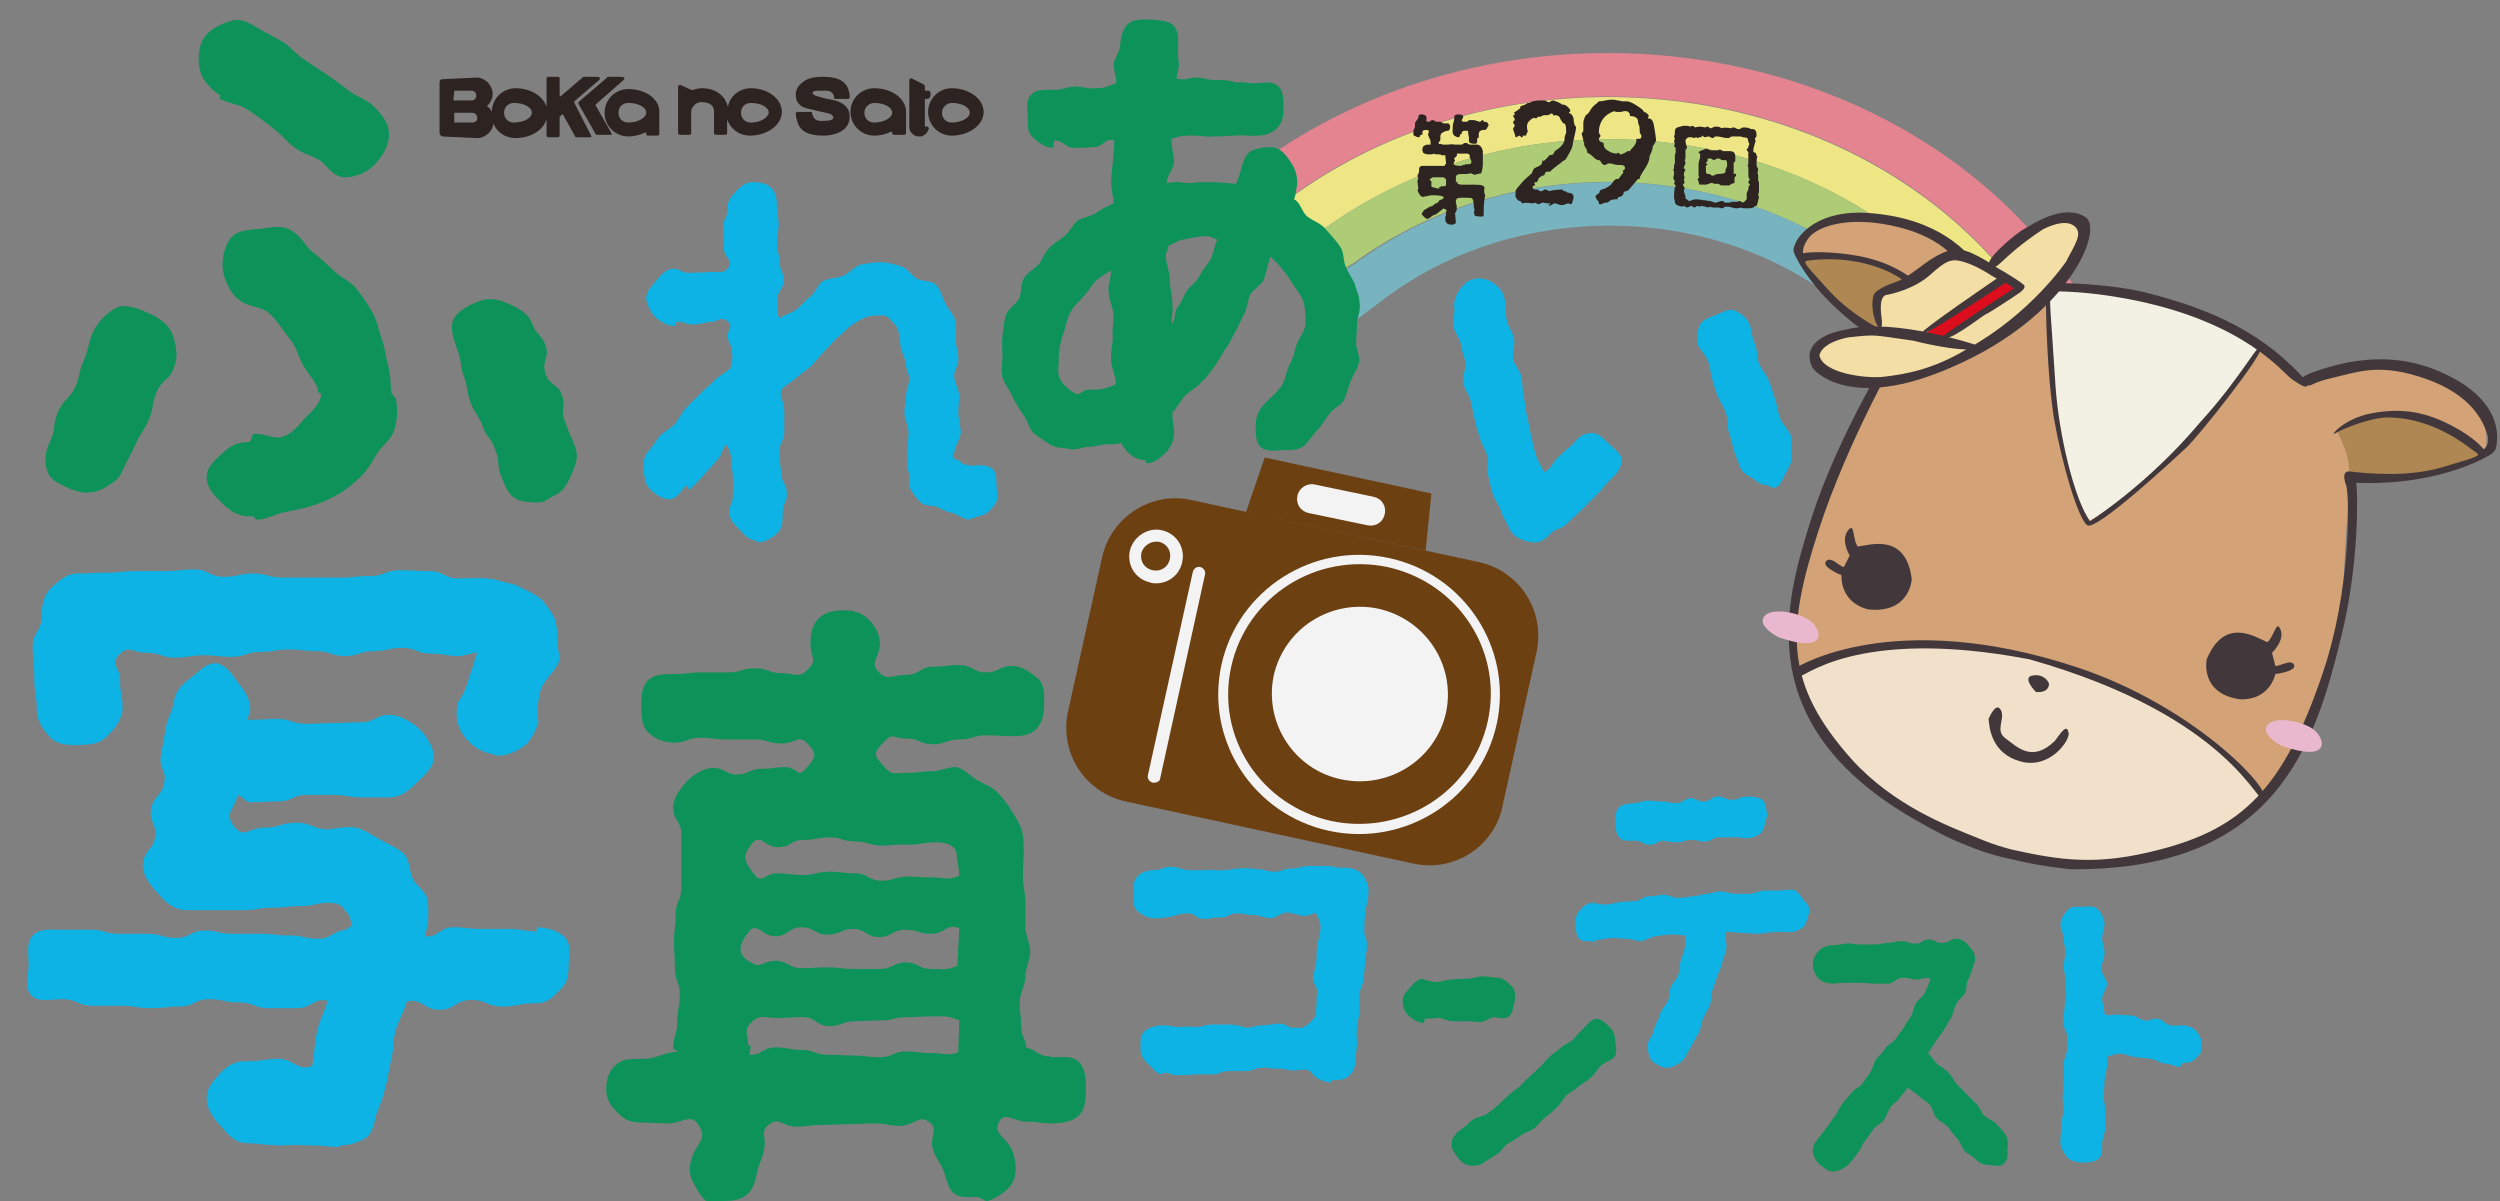 <svg version="1.1" id="lay1" xmlns="http://www.w3.org/2000/svg" xmlns:xlink="http://www.w3.org/1999/xlink" width="306" height="147" x="0px" y="0px"
	 viewBox="0 0 306 147" style="enable-background:new 0 0 306 147;" xml:space="preserve">
<rect x="0" y="0" width="306" height="147" fill="#808080" stroke="none"/>
<style type="text/css">
	.st0{opacity:0.9;}
	.st1{fill:#ED8491;}
	.st2{fill:#F9F184;}
	.st3{fill:#8DC21F;}
	.st4{fill:#B2D474;}
	.st5{fill:#77B9C6;}
	.st6{fill:#231815;}
	.st7{fill:#009554;}
	.st8{fill:#00B8EE;}
	.st9{fill:#DBA675;}
	.st10{fill:#B3874D;}
	.st11{fill:#FDEBD1;}
	.st12{fill:#FFFDED;}
	.st13{fill:#3B3033;}
	.st14{fill:#FFE8A9;}
	.st15{fill:#E50012;}
	.st16{fill:#F5BED6;}
	.st17{fill:#6A3906;}
	.st18{fill:#FFFFFF;}
</style>
<g class="st0">
	<g>
		<g>
			<path class="st1" d="M242.6,30.2c13.9,14.3,17.4,33.3,11.2,49.9l6.4-0.1c5.9-17.9,1.8-38-13-53.2c-23.6-24.3-65.5-27.2-93.5-6.5
				l4,4C183.2,5.6,221.2,8.2,242.6,30.2z"/>
			<path class="st2" d="M161.7,28.3c22.9-16.9,57-14.5,76.3,5.3c13,13.4,15.9,31.3,9.3,46.7l6.5-0.1c6.2-16.7,2.7-35.6-11.2-49.9
				c-21.4-22-59.4-24.7-84.9-5.9l1.2,2.9L161.7,28.3L161.7,28.3z"/>
			<g>
				<line class="st3" x1="164" y1="33.5" x2="164" y2="33.5"/>
				<path class="st4" d="M238,33.6c-19.3-19.8-53.4-22.2-76.3-5.3v0l0,0l-0.7,2.5l-0.4,1.4l3,1.3l0.9-0.6l1.2-0.7c0,0,0,0,0,0l0,0
					c20.3-14.9,50.5-12.8,67.6,4.7c12.1,12.4,14.3,29.3,7.4,43.4l6.6-0.1C253.9,64.9,251,47,238,33.6z"/>
			</g>
			<path class="st5" d="M233.4,37c-17.1-17.6-47.4-19.7-67.6-4.7c0,0,0,0,0,0l-1.2,0.7l-0.9,0.6l-2.3,1.5l1.1,6.7l7.3-5.5
				c17.7-13,44.1-11.2,59,4.1C240,52,241.5,67.9,234,80.6l6.8-0.1C247.7,66.3,245.5,49.5,233.4,37z"/>
		</g>
		<g>
			<g>
				<g>
					<path class="st6" d="M116.5,10.8c-1.6,0-2.9,1.3-2.9,2.9c0,1.6,1.3,2.9,2.9,2.9c2.1,0,3.9-1.3,3.9-2.9
						C120.4,12.1,118.6,10.8,116.5,10.8z M116.5,15c-0.7,0-1.2-0.5-1.2-1.2c0-0.7,0.6-1.2,1.2-1.2c1.2,0,2.2,0.5,2.2,1.2
						C118.7,14.4,117.7,15,116.5,15z"/>
					<path class="st6" d="M101.8,12.2c-0.2,0-1.5-0.3-2-0.5c-0.5-0.2-0.5-0.6,0.3-0.6c0.2,0,0.8,0,1.1,0c0.5,0,0.9,0.4,0.9,0.8
						c0,0,0,0.1,0,0.1c0,0.1,0.1,0.1,0.1,0.1l0.1,0l1.4,0c0,0,0,0,0,0c0,0,0,0,0.1,0c0.1,0,0.2-0.1,0.2-0.2c0,0,0-0.1,0-0.1
						c-0.1-1.6-1-2.4-3.3-2.4c-1.1,0-2,0.2-2.6,0.8c-0.4,0.3-0.7,0.8-0.7,1.4c0,0.9,0.5,1.5,1.5,1.7c0.9,0.2,2.5,0.6,2.6,0.6
						c0.4,0.1,0.8,0.6,0.2,0.8c-0.3,0.1-1,0.1-1.3,0.1c-0.3,0-0.8-0.1-1-0.9c0,0,0,0,0,0c0,0,0-0.1,0-0.1c0-0.1-0.1-0.1-0.2-0.1
						l-0.1,0l-1.5,0c0,0,0,0,0,0c0,0,0,0,0,0c-0.1,0-0.2,0.1-0.2,0.2c0,0,0,0,0,0c0,0.3,0.1,0.7,0.2,1c0.3,1.1,1.3,1.7,3.1,1.7
						c1.9,0,3.3-0.8,3.3-2.3C104,13.2,103.3,12.5,101.8,12.2z"/>
					<path class="st6" d="M70.3,12.6C70.2,12.6,70.2,12.6,70.3,12.6c0-0.1,0-0.2,0-0.2l2.9-2.5c0.4-0.3,0.3-0.5-0.3-0.5h-1.4
						c-0.1,0-0.2,0-0.2,0.1l-2.7,2.3c-0.1,0-0.1,0-0.1-0.1l0-2.1c0-0.1-0.1-0.2-0.2-0.2l-1.2,0c-0.1,0-0.2,0.1-0.2,0.2l0,3.5
						c-0.4-1.3-1.9-2.3-3.8-2.3c-1.6,0-2.9,1.3-2.9,2.9c-0.1-0.3-0.4-0.6-0.6-0.7c0.4-0.4,0.7-0.9,0.7-1.5c0-1-0.8-1.9-1.8-2
						c-0.1,0-0.2,0-0.3,0c0,0-4.1,0.2-4.1,0.2c-0.2,0-0.3,0.2-0.3,0.4l0,6.2c0,0.2,0.2,0.3,0.3,0.4c0,0,4.2,0.2,4.2,0.2
						c0.1,0,0.2,0,0.3,0c0.9-0.1,1.7-0.9,1.8-1.8c0.4,1.1,1.5,1.8,2.7,1.8c1.9,0,3.4-1,3.8-2.3v2c0,0.1,0.1,0.2,0.2,0.2h1.2
						c0.1,0,0.2-0.1,0.2-0.2l0-2.2c0,0,0-0.1,0-0.1l0.3-0.3c0,0,0.1,0,0.1,0l1.5,2.7c0,0.1,0.1,0.1,0.2,0.1l1.7,0
						c0,0,0.1-0.1,0.1-0.1L70.3,12.6z M55.6,11.2c0-0.1,0.1-0.1,0.1-0.1l2,0c0.4,0,0.6,0.3,0.6,0.6c0,0.3-0.2,0.6-0.6,0.6h-2.1
						c-0.1,0-0.1-0.1-0.1-0.1L55.6,11.2z M57.8,15l-2.1,0c-0.1,0-0.1-0.1-0.1-0.1l0-1c0-0.1,0-0.1,0.1-0.1h2.1
						c0.4,0,0.6,0.3,0.6,0.6C58.5,14.7,58.2,15,57.8,15z M62.9,15c-0.7,0-1.2-0.5-1.2-1.2c0-0.7,0.5-1.2,1.2-1.2
						c1.2,0,2.2,0.5,2.2,1.2C65.1,14.4,64.2,15,62.9,15z"/>
					<path class="st6" d="M72.9,12.9c0,0,0-0.1,0-0.1l3.3-2.9c0.4-0.3,0.3-0.5-0.3-0.5l-1.4,0c-0.1,0-0.2,0-0.2,0.1l-3.5,3
						c0,0,0,0.1,0,0.1c0,0,0,0.1,0,0.1l2.1,3.7c0,0.1,0.1,0.1,0.2,0.1h1.7c0,0,0.1-0.1,0.1-0.1L72.9,12.9z"/>
					<path class="st6" d="M76.9,10.9c-1.6,0-2.9,1.3-2.9,2.9c0,1.6,1.3,2.9,2.9,2.9c0.8,0,1.5-0.2,2.1-0.5c0,0,0.1,0,0.1,0.1l0,0.1
						c0,0.1,0.1,0.2,0.2,0.2l1.2,0c0.1,0,0.2-0.1,0.2-0.2v-2.5c0,0,0-0.1,0-0.1C80.8,12.2,79.1,10.9,76.9,10.9z M76.9,15
						c-0.7,0-1.2-0.5-1.2-1.2c0-0.7,0.5-1.2,1.2-1.2c1.2,0,2.2,0.5,2.2,1.2C79.1,14.4,78.1,15,76.9,15z"/>
					<path class="st6" d="M107,10.8c-1.6,0-2.9,1.3-2.9,2.9c0,1.6,1.3,2.9,2.9,2.9c0.8,0,1.5-0.2,2.1-0.5c0,0,0.1,0,0.1,0.1l0,0.1
						c0,0.1,0.1,0.2,0.2,0.2l1.3,0c0.1,0,0.2-0.1,0.2-0.2v-2.5c0,0,0-0.1,0-0.1C110.9,12.1,109.2,10.8,107,10.8z M107,15
						c-0.7,0-1.2-0.5-1.2-1.2c0-0.7,0.6-1.2,1.2-1.2c1.2,0,2.2,0.5,2.2,1.2C109.2,14.4,108.2,15,107,15z"/>
					<path class="st6" d="M113.5,15.5L113.5,15.5h-0.2c0,0-0.1,0-0.1-0.1l0-0.8l0-2.4c0-0.1,0-0.1,0.1-0.1h0.2
						c0.2,0,0.4-0.2,0.4-0.4l0-0.3c0-0.2-0.2-0.3-0.3-0.3l-0.3,0c-0.1,0-0.1-0.1-0.1-0.1v-0.4c0-0.1,0-0.2-0.2-0.3l-1.4-0.7
						c0,0-0.1,0-0.1,0c-0.1,0-0.2,0.1-0.2,0.2v5.8c0,0.4,0.3,0.8,0.7,1c0.2,0.1,0.3,0.1,0.5,0.1c0.2,0,0.4,0,0.5-0.1
						c0.1-0.1,0.2-0.1,0.3-0.2c0.2-0.2,0.3-0.4,0.4-0.7l0,0C113.6,15.5,113.6,15.5,113.5,15.5z"/>
					<path class="st6" d="M91.9,10.8c-1.4,0-2.6,1-2.8,2.3c-0.3-1.3-1.4-2.3-3.2-2.3c-0.4,0-0.7,0.1-1.1,0.2c-0.1,0-0.2,0-0.2,0
						l-1.3-0.6c0,0-0.1,0-0.1,0c-0.1,0-0.2,0.1-0.2,0.2l0,0.2c0,0,0,0,0,0l0,5.5c0,0.1,0.1,0.2,0.2,0.2l1.2,0c0.1,0,0.2-0.1,0.2-0.2
						v-2.6c0-0.6,0.6-1.2,1.2-1.2c1.2,0,1.6,0.5,1.6,1.2v2.6c0,0.1,0.1,0.2,0.2,0.2l1.2,0c0.1,0,0.2-0.1,0.2-0.2l0-1.7
						c0.4,1.2,1.5,2,2.8,2c2.1,0,3.9-1.3,3.9-2.9C95.7,12.1,94,10.8,91.9,10.8z M91.9,15c-0.7,0-1.2-0.5-1.2-1.2
						c0-0.7,0.5-1.2,1.2-1.2c1.2,0,2.2,0.5,2.2,1.2C94,14.4,93.1,15,91.9,15z"/>
				</g>
			</g>
		</g>
		<g>
			<path class="st7" d="M19.2,47.9c-0.7,1.7-0.3,1.8-1,3.5c-0.7,1.6-1,1.5-1.7,3.2c-0.8,1.7-0.9,1.6-1.6,3.2
				c-0.4,0.9-1.1,1.3-1.9,1.8c-0.8,0.5-1.5,0.7-2.5,0.7c-0.6,0-1.1-0.2-1.8-0.4c-1.2-0.6-2.5-1-2.9-2.2c-0.4-1.1-0.3-2.5,0.4-3.8
				c0.7-1.7,0.2-1.8,0.9-3.5c0.8-1.7,1.3-1.4,2.1-3c0.7-1.7,0.4-1.8,1.1-3.4c0.7-1.7,0.4-1.8,1.1-3.4c0.6-1.2,1.8-2.5,3-3
				c1.1-0.4,2.7,0.2,3.9,0.8c1.2,0.5,2.4,1.4,2.8,2.5c0.4,1.1,0.8,2.8,0.2,4C20.8,46.6,20,46.2,19.2,47.9z M46,20
				c-1,1.1-2.4,1.7-3.8,1.7c-1.2,0-1.9-1-2.7-1.8c-0.9-0.8-2.4-1-3.4-1.8c-1-0.7-1.8-1.8-2.8-2.5c-1-0.8-2-1.5-3-2.2
				c-1.1-0.7-2.7-0.8-3.5-1.4l0.2-0.3c-1.1-0.7-2.2-1.8-2.5-3c-0.3-1.2-0.3-3,0.5-4.1c0.7-1.1,2.3-1.8,3.5-2.1
				c1.1-0.3,2.4,0.5,3.5,1.2c0.9,0.5,1.9,1,2.9,1.6c0.8,0.6,1.5,1.5,2.5,2.1c0.9,0.6,1.8,1.2,2.7,1.8c0.9,0.6,1.8,1.3,2.6,1.9
				c0.9,0.7,2,1,2.8,1.7c1.1,1,2,2.1,2.1,3.4C47.7,17.7,46.9,19,46,20z M48.2,52.8c-0.4,1.1-1.5,1.8-2.1,2.8c-0.6,1-1.1,1.9-2,2.8
				c-0.8,0.8-1.7,1.5-2.7,2.1c-1,0.6-2,1-3.2,1.4c-1.1,0.4-2.1,0.5-3.4,0.8c-1.1,0.2-2.1,0.9-3.4,0.9c-0.2,0-0.3-0.4-0.4-0.4
				c-0.3,0-0.4,0-0.7,0c-1.3-0.1-2.2-0.7-3.1-1.6c-0.9-0.9-1.9-1.8-1.9-3.2c0-1.4,1.2-2.2,2.1-3.1c0.9-0.8,1.8-1.2,3.1-1.2
				c0.2,0,0.4-1,0.5-1c1.3-0.1,2.7,0.7,3.5,0.4c1.3-0.4,2.1-1.5,2.7-2.2c0.9-0.9,2-1.8,2.1-3c0.1-0.1-0.4-0.3-0.4-0.3
				c0.2-0.8-1-1.9-1.8-3.3c-0.6-1-0.8-2.3-1.7-3.3c-0.8-1-1.4-2.1-2.4-3c-0.9-0.9-2.6-0.8-3.6-1.6c-1.1-0.7-1.9-2.4-2.1-3.6
				c-0.2-1.2,0.1-3,0.9-4c0.8-1.1,2.6-1.1,3.8-1.2c1.2-0.2,2.7-0.5,3.8,0.3c1,0.6,1.6,1.8,2.4,2.5c0.9,0.7,1.8,1.5,2.6,2.3
				c0.9,0.9,2.1,1.3,2.8,2.2c0.7,0.9,1.4,1.9,1.9,2.8c0.7,1.1,0.8,2.3,1.2,3.3c0.4,1.1,0.5,2.2,0.8,3.3c0.3,1.1,0.3,2.1,0.4,3.3
				c0,0.3,0.7,0.7,0.6,1.1C48.7,50.4,48.6,51.7,48.2,52.8z M69.9,58.2c-0.5,1.1-1,2.1-2.2,2.5c-0.5,0.3-1.1,0.8-1.6,0.8
				c-1.1,0-2.4,0-3.2-0.6c-0.8-0.5-1.2-1.8-1.6-2.7c-0.5-1.5-0.1-1.7-0.7-3.2c-0.5-1.5-1-1.3-1.5-2.8c-0.6-1.5-0.9-1.4-1.5-2.9
				c-0.5-1.5-0.3-1.7-0.8-3.2c-0.6-1.5-0.2-1.7-0.8-3.2c-0.4-1.2-1-2.7-0.5-3.8c0.5-1.1,2-1.8,3.3-2.3c1.2-0.4,2.4-0.1,3.5,0.4
				c1.1,0.5,2.3,1.1,2.8,2.3c0.5,1.5,1.1,1.3,1.7,2.8c0.5,1.6-0.6,1.9,0,3.5c0.5,1.5,1.5,1.1,2,2.6c0.5,1.5-0.3,1.8,0.4,3.3
				c0.5,1.5,0.6,1.4,1.2,3C70.9,56.1,70.4,57,69.9,58.2z"/>
		</g>
		<g>
			<path class="st8" d="M121.6,62c-0.5,0.6-1,1.1-1.9,1.2c-0.3,0.1-0.7,0.3-1,0.3c-0.1,0-0.1,0.1-0.1,0.1c-0.6,0-1.3-0.6-2-0.8
				c-0.6-0.1-1.2-0.4-1.8-0.7c-0.6-0.3-1.6-0.1-2.1-0.6c-0.5-0.5-1-1.1-1.3-1.7c-0.3-0.6,0-1.4-0.2-2.1c-0.2-0.6-0.1-1.3-0.1-1.9
				c0-0.2-0.1-0.4-0.1-0.5c0.1-0.8,0.2-1.6,0.2-2.4c0-0.8-0.5-1.5-0.5-2.4c0-0.7,0.2-1.4,0.2-2.1c0-0.7,0.4-1.4,0.4-2.1
				c-0.1-0.7-0.5-1.4-0.5-2.1c-0.1-0.7-0.6-1.3-0.6-2.1c-0.1-1.3-0.3-2-0.7-2.4c-0.5-0.5-0.7-1.1-1.6-1.1c-0.5,0-1.3,0-2.1,0.3
				c-0.5,0.2-1.1,0.6-1.7,1c-0.4,0.3-0.9,0.9-1.7,1.5c-0.5,0.5-1,1.1-1.6,1.7c-0.5,0.5-0.9,1.1-1.5,1.7c-0.6,0.5-1.2,0.9-1.8,1.4
				c-0.5,0.5-1.3,0.9-1.9,1.5C95.4,48.9,96,49,96,50.3c0,1.2,0,1.2,0,2.5c0,1.2-0.6,1.3-0.6,2.5c0,1.3,0.1,1.3,0.2,2.5
				c0,1.3,0.7,1.3,0.7,2.5c0.1,1.2-0.5,1.2-0.5,2.5c0,0.9,0,1.8-0.6,2.4c-0.6,0.6-1.6,1.2-2.4,1.2c-0.1,0-0.1-0.2-0.1-0.2
				c-0.9,0-1.6-0.7-2.1-1.3c-0.6-0.6-1.3-1.2-1.3-2.1c-0.1-1,0.4-1.1,0.4-2.1c0-1.1,0.1-1.1,0-2.2c0-1.1-0.2-1.1-0.2-2.2
				c-0.1-1-0.1-1-0.6-1.9c-0.6,0.6-0.5,1.3-1.1,1.9c-0.6,0.7-1.2,1.3-1.7,1.9c-0.6,0.7-1.3,1.3-1.7,1.8L84,59.4
				c-0.6,0.6-1.1,1.6-1.9,1.7c-0.8,0.1-1.8-0.5-2.4-1.1c-0.7-0.6-0.8-1.4-0.9-2.3c-0.1-0.8-0.1-1.7,0.5-2.4c0.5-0.5,0.9-1.2,1.4-1.9
				c0.5-0.5,1.3-0.9,1.9-1.5c0.5-0.6,0.8-1.4,1.4-2c0.5-0.5,1.1-1.1,1.7-1.7c0.5-0.6,1.2-1,1.7-1.6c0.6-0.6,1.4-1,2-1.5
				c0.2-1,0.3-1,0.2-2c0-1-0.5-1-0.5-1.9c-0.1-1,0.8-1.3-0.1-1.9c-0.8-0.7-1,0.1-2,0.1c-1.1,0.1-1,0.3-2.1,0.3
				c-1,0.1-1.1-0.4-2.1-0.3c-0.1,0-0.2,0.5-0.2,0.5c-0.9,0-1.7-0.5-2.3-1c-0.6-0.6-1-1.3-1.2-2.2c-0.1-0.9,0.6-1.6,1.1-2.2
				c0.5-0.6,1.2-1.5,2-1.6c1.1-0.1,1.2,0.6,2.3,0.5c1.2-0.1,1.2,0,2.3-0.1c1.2-0.1,1.6,0.3,2.3-0.5c0.8-0.9-0.5-1.2-0.5-2.4
				c0-1.3,0-1.3-0.1-2.5c0-1.2,0.6-1.3,0.6-2.5c-0.1-0.9,0.5-1.4,1-2c0.6-0.6,1.1-1.1,2-1.1c0.9,0,1.7,0.1,2.3,0.7
				c0.6,0.6,0.7,1.4,0.7,2.3c0,1.1,0.2,1.1,0.2,2.2c0,1.1-0.2,1.1-0.2,2.3c0,1.1,0.3,1.1,0.3,2.3c0.1,1.1,0.5,1.1,0.5,2.3
				c0,1.1-0.8,1.1-0.7,2.3c0,1.1-0.2,1.3,0.2,2.3c0.6-0.5,1.6-0.7,2.2-1.2c0.6-0.5,1-1.1,1.6-1.5c0.6-0.5,0.9-1.4,1.4-1.8
				c0.8-0.5,1.7-0.4,2.5-0.7c0.8-0.3,1.4-1.1,2.2-1.4c0.9-0.2,1.8-0.3,2.6-0.3c0.8,0,1.7,0.3,2.4,0.5c0.8,0.2,1.2,1.1,1.9,1.5
				c0.7,0.4,1.9,0.2,2.4,0.8c0.6,0.6,0.7,1.5,1.1,2.2c0.3,0.7,1,1.3,1.2,2.1c0.2,0.7,0.1,1.6,0.1,2.5c0,0.7,0.3,1.4,0.3,2.2
				c0.1,0.7-0.6,1.5-0.5,2.2c0,0.7,0.5,1.4,0.6,2.2c0,0.7-0.1,1.4-0.1,2.2c0,0.9,0.3,1.7,0.3,2.5c-0.1,0.9-0.8,1.7-0.8,2.5
				c0,0.1-0.2,0.2-0.2,0.2c0.1,0.7,0.9,0.6,0.9,0.7c0.1,0.1,0.1,0.5,1,0.5c0.1,0,0.3,0.2,0.5,0.1c0.9-0.1,1.9-0.1,2.5,0.4
				c0.6,0.6,0.4,1.6,0.5,2.5C122.3,60.8,122.1,61.3,121.6,62z"/>
		</g>
		<g>
			<path class="st7" d="M166.1,39.6c0,0.8-0.1,1.5-0.1,2.3c-0.1,0.8,0.6,1.8,0.3,2.6c-0.2,0.8-0.7,1.4-1,2.2
				c-0.3,0.8-0.5,1.6-0.8,2.3c-0.4,0.7-1.4,1-1.8,1.7c-0.5,0.6-0.9,1.3-1.4,1.9c-0.6,0.6-1,1.3-1.6,1.9c-0.7,0.6-1.6,0.6-2.5,0.6
				c-1,0-2.3,0.3-3-0.5c-0.6-0.7-0.5-2-0.5-2.9c0.1-0.9,0.5-1.7,1.2-2.4c0.6-0.6,1.4-1.3,1.9-2c0.6-0.8,0.6-1.8,1-2.6
				c0.5-0.8,0.6-1.6,0.9-2.5c0.3-0.9,1.1-1.7,1.1-2.6c0-0.9,0-1.9-0.3-2.8c-0.3-0.8-1-1.6-1.5-2.4c-0.6-1-1.6-2.2-2.5-3
				c-0.3,0.8-0.5,2-0.8,2.8c-0.3,0.7-1.3,1.2-1.7,1.9c-0.3,0.7-0.3,1.6-0.7,2.3c-0.4,0.8-0.7,1.5-1.1,2.2c-0.4,0.7-0.7,1.5-1.2,2.1
				c-0.5,0.7-0.8,1.4-1.3,2.1c-0.5,0.7-1,1.4-1.6,1.9c-0.5,0.7-1.4,1.1-2,1.7c-0.6,0.6-1,1.5-1.6,2.1c0,0.8,0.1,1.4,0.2,2.1
				c0.1,1-0.3,1.9-0.8,2.6c-0.6,0.6-1.5,1.5-2.5,1.5c-0.1,0-0.2-0.4-0.3-0.4c-1.3,0-2.3-1-2.9-2.1c-0.6,0.3-1.4,0.1-2.1,0.2
				c-0.6,0.1-1.2,0.3-1.9,0.3c-0.7,0-1.4,0.4-2.1,0.3c-0.7-0.2-1.6-0.1-2.2-0.4c-0.8-0.4-1.6-1-2.3-1.5c-0.7-0.6-0.8-1.7-1.4-2.4
				c-0.5-0.7-0.9-1.4-1.3-2.2c-0.3-0.8-1-1.5-1.2-2.3c-0.2-0.9,0-1.8,0-2.6c0-0.8-0.1-1.7,0-2.5c0.1-0.8,0.2-1.7,0.4-2.5
				c0.3-0.8,1.2-1.3,1.6-2c0.4-0.8,0.2-1.8,0.6-2.5c0.4-0.7,1.2-1.1,1.8-1.7c0.5-0.6,0.7-1.4,1.3-2c0.5-0.6,1.3-1,1.9-1.5
				c0.6-0.5,1-1.4,1.6-1.9c0.6-0.4,1.6-0.5,2.2-0.9c0.7-0.5,1.5-0.9,2.2-1.2c0-0.8-0.3-1.7-0.3-2.5c0-0.8,0.1-1.6,0.2-2.4
				c0-0.8,0.2-2,0.2-2.8c-1.2-0.4-1.3,0.8-2.5,0.8c-1.2,0.1-1.2,0.1-2.4,0.1c-1.2,0-1.2-0.9-2.5-0.9c0,0,0,0.9-0.1,0.9
				c-1,0-1.9-0.7-2.6-1.4c-0.6-0.6-0.5-1.6-0.5-2.6c-0.1-1-0.2-2,0.5-2.6c0.6-0.6,1.6-0.5,2.6-0.5c1.3,0,1.3-0.3,2.6-0.4
				c1.3,0,1.3,0.3,2.6,0.2c1.3,0,1.3-0.2,2.5-0.6c0.1-0.8-0.3-1.5-0.3-2.3c0.1-0.8,0.8-1.6,0.8-2.4c0.1-1,0.3-2,1-2.6
				c0.7-0.6,1.8-0.5,2.8-0.5c1,0.1,2.2,0.1,2.8,0.8c0.6,0.6,0.5,1.9,0.5,2.9c-0.1,0.6,0.1,1.3,0.1,2c-0.1,0.6-0.2,0.8-0.3,1.5
				c1.2,0.3,1.1,0,2.3-0.1c1.2,0,1.3,0.3,2.5,0.3c1.2-0.1,2.5,0.3,2.5,0.3c1.2-0.1,1.2,0.1,2.5,0.1c1-0.1,2-0.3,2.7,0.4
				c0.6,0.6,0.6,1.6,0.6,2.6c0,1-0.1,1.7-0.7,2.4c-0.6,0.6-1.4,1-2.4,1c-1.4,0.1-1.4-0.1-2.7,0c-1.3,0-1.3,0.1-2.6,0.1
				c-1.3,0.1-1.3-0.1-2.7-0.1c-1.3,0-1.4,0-2.6,0.4c-0.1,0.8,0.3,1.9,0.3,2.8c0,0.8-0.9,1.7-0.9,2.6c0.1,0,0.8-0.1,0.9-0.1
				c0.7-0.1,1.4,0.2,2.1,0.1c0.7-0.1,1.4-0.1,2-0.1c1.2,0,2.4,0.1,3.5,0.2c0.1-0.3,0.4-1,0.5-1.4c0.3-1,0.5-2.1,1.3-2.6
				c0.8-0.4,2.1-0.6,3-0.4c1,0.3,1.6,1.3,2.1,2.1c0.5,0.8,0.7,1.9,0.5,2.8c-0.1,0.6-0.1,0.8-0.3,1.4c0.8,0.4,0.9,1.5,1.6,2.1
				c0.8,0.6,1.8,0.9,2.3,1.6c0.6,0.7,1.3,1.4,1.8,2.2c0.4,0.6,0.3,1.6,0.6,2.3c0.3,0.8,0.8,1.4,1.1,2.1c0.2,0.8,0.6,1.5,0.6,2.3
				C166.6,38,166.1,38.9,166.1,39.6z M136,44.1c-0.1-1,0.2-1.9,0.2-2.8c-0.1-0.9,0.1-1.8,0.1-2.8c-0.1-0.9-0.6-1.9-0.6-2.8
				c-0.1-0.9,0.3-1.7,0.3-2.6c-0.6,0.4-1.2,0.7-1.8,1.2c-0.5,0.5-0.9,1.2-1.4,1.8c-0.5,0.6-1.1,1.1-1.6,1.8c-0.6,0.9-0.7,2-1,2.8
				c-0.4,1.1-0.6,2.1-0.6,3c0,1-0.2,2,0.1,2.6c0.4,0.8,1.2,1.5,2,1.9c0.4,0.2,1-0.5,1.4-0.5c0.8,0,2.1,0.1,3.5-0.7
				C136.6,46.1,136,45,136,44.1z M147.8,28.9c-0.9,0-1.9,0.2-2.9,0.4c-0.7,0.1-1.3,0.6-1.9,0.8c0,0.4-0.3,0.8-0.3,1.2
				c0,1,0.5,1.9,0.5,3c0,1,0.3,1.9,0.3,2.9c0.1,1-0.1,1.5-0.1,2.5c0.5-0.6,0.3-1.1,0.6-1.9c0.5-0.6,0.8-1.4,1.2-2.1
				c0.4-0.7,1.3-1.2,1.6-1.9c0.4-0.8,1-1.4,1.4-2.1c0.3-0.7,0.5-1.7,0.8-2.4C148.7,29.3,148.1,28.9,147.8,28.9z"/>
		</g>
		<g>
			<path class="st8" d="M194.8,53c0.8,0,1.4,0.6,2.1,1.3c0.6,0.6,1.6,1.2,1.6,2c0,0.9-0.6,1.7-1.3,2.3c-0.9,0.9-0.8,1-1.7,1.9
				c-0.9,0.9-0.9,0.9-1.8,1.8c-0.9,0.9-0.9,0.8-1.8,1.7c-0.9,0.9-1.3,0.5-2.2,1.4c-0.6,0.6-1.1,1-2,1c-0.2,0-0.3-0.1-0.6-0.1
				c-1-0.2-2-0.7-2.4-1.7c-0.3-0.7-0.8-1.4-1-2.1c-0.2-0.7-0.8-1.4-1-2.1c-0.3-0.7-0.3-1.5-0.6-2.3c-0.2-0.7,0.2-1.7-0.1-2.4
				c-0.2-0.7-0.7-1.4-0.9-2.2c-0.2-0.7-0.5-1.5-0.6-2.2c-0.2-0.7-0.3-1.5-0.5-2.3c-0.2-0.7-0.8-1.4-0.9-2.2
				c-0.2-0.7,0.4-1.7,0.3-2.4c-0.2-0.8-0.5-1.5-0.6-2.3c-0.1-0.7-0.8-1.4-0.9-2.2c-0.1-0.7,0.2-1.6,0.1-2.3
				c-0.1-0.9,0.3-1.6,0.7-2.2c0.5-0.7,1.1-1.2,2-1.3c0.9-0.1,1.7,0.2,2.3,0.7c0.6,0.5,1.1,1.1,1.2,2c0.1,0.8,0.1,1.6,0.2,2.3
				c0.1,0.8,0.8,1.5,0.9,2.3c0.2,0.8-0.2,1.7-0.1,2.5c0.1,0.8,0.9,1.4,1,2.2c0.2,0.8,0.1,1.6,0.3,2.4c0.2,0.8,0.2,1.6,0.4,2.4
				c0.2,0.7,0.3,1.5,0.5,2.4c0.2,0.7,0.3,1.5,0.6,2.4c0.2,0.7,0.7,1.4,1,2.1c1.1-0.6,0.8-1,1.7-1.8c0.9-0.9,1-0.9,1.9-1.7
				C193.2,53.4,194,53,194.8,53z M218.7,57.7c-0.5,0.7-0.6,1.8-1.5,2c-0.3,0.1-0.6-0.3-0.9-0.3c-0.7,0-1.2-0.4-1.7-0.8
				c-0.6-0.4-1.4-0.7-1.6-1.4c-0.2-0.7-0.6-1.4-0.8-2.1c-0.2-0.7-0.3-1.5-0.6-2.2c-0.2-0.7-0.1-1.5-0.3-2.2c-0.2-0.7-0.7-1.4-1-2.1
				c-0.3-0.7-0.5-1.4-0.7-2.1c-0.3-0.7-0.2-1.6-0.5-2.2c-0.3-0.8-0.9-1.4-1.2-1.9c-0.3-0.8-0.2-1.7,0.1-2.5c0.3-0.7,1-1,1.9-1.3
				c0.9-0.3,1.6-0.9,2.4-0.6c0.8,0.3,1.6,1,1.9,1.8c0.2,0.6,0.2,1.4,0.6,2.3c0.3,0.6,0.2,1.5,0.5,2.4c0.3,0.7,0.9,1.3,1.2,2.1
				c0.3,0.7,0.5,1.5,0.8,2.3c0.2,0.7,0.3,1.5,0.6,2.3c0.2,0.7,1,1.3,1.3,2.1c0.2,0.7-0.1,1.6,0.1,2.4
				C219.4,56.4,219.1,57,218.7,57.7z"/>
		</g>
		<g>
			<path class="st8" d="M220.8,113.4c-0.4,0.4-1.1,0.7-1.8,0.7c-0.6,0-1.3-0.1-1.9,0c-0.6,0-1.3,0.2-1.9,0.2c-0.6,0-1.3-0.1-1.9-0.1
				c-0.7,0-1.4-0.2-2.1-0.1c-0.1,0.6,0.2,1.4,0.1,2c-0.1,0.6-0.4,1.2-0.5,1.7c-0.1,0.6-0.4,1.1-0.6,1.7c-0.2,0.6-0.4,1.1-0.6,1.7
				c-0.2,0.6-0.1,1.2-0.3,1.8c-0.2,0.6-0.6,1-0.8,1.6c-0.3,0.6-0.3,1.2-0.5,1.7c-0.3,0.5-0.6,1-0.9,1.6c-0.3,0.5-0.6,1.1-0.9,1.6
				c-0.5,0.7-1.5,1.2-2.3,1.2c-0.4,0-0.9-0.3-1.4-0.6c-0.6-0.4-0.7-1-0.8-1.6c-0.1-0.6,0-1,0.4-1.6c0.3-0.4,0.3-1,0.6-1.6
				c0.3-0.4,0.4-1,0.6-1.5c0.3-0.5,0.7-0.9,0.9-1.4c0.2-0.5,0.1-1.1,0.3-1.6c0.2-0.5,0.7-0.9,0.9-1.4c0.2-0.5,0.1-1.1,0.3-1.7
				c0.1-0.5,0.4-1,0.5-1.6c0.1-0.5,0-1,0.1-1.6c-0.6,0-1.2-0.2-1.8-0.1c-0.6,0-1.2,0.1-1.8,0.2c-0.6,0-1.2,0.5-1.8,0.6
				c-0.6,0-1.3-0.3-1.9-0.3c-0.6,0-1.2-0.1-1.8-0.1c-0.6,0.1-1.2,0.2-1.9,0.3l0.1,0.6c-0.1,0-0.2-0.5-0.3-0.5
				c-0.7,0-1.4,0.1-1.8-0.3c-0.4-0.4-0.4-1.1-0.5-1.7c0-0.7,0.1-1.2,0.5-1.7c0.4-0.5,0.9-0.9,1.5-1c0.6,0,1.2,0.3,1.8,0.2
				c0.6,0,1.1-0.2,1.7-0.3c0.6,0,1.1-0.1,1.8-0.1c0.6,0,1.1-0.6,1.7-0.6c0.6,0,1.1-0.1,1.8-0.2c0.6,0,1.2,0.4,1.8,0.4
				c0.6,0,1.1-0.1,1.7-0.2c0.6,0,1.1-0.2,1.7-0.3c0.6,0,1.2-0.3,1.8-0.3c0.6,0,1.1,0.3,1.8,0.3c0.6,0,1.1,0,1.7,0
				c0.6,0,1.1-0.3,1.7-0.4c0.6,0,1.2,0,1.8,0c0.6,0,1.1-0.1,1.7-0.1c0.7,0,1.1,0.8,1.5,1.3c0.4,0.4,0.7,0.8,0.7,1.4
				C221.2,112.3,221.2,112.9,220.8,113.4z M215.6,101.9c-0.4,0.4-1.1,0.7-1.8,0.7c-0.9,0-0.9-0.2-1.7-0.1c-0.9,0-0.9,0-1.7,0
				c-0.9,0-0.8,0.5-1.7,0.5c-0.9,0-0.9-0.2-1.7-0.2c-0.9,0-0.8,0.3-1.7,0.3c-0.8,0-1.7-0.2-1.7-0.2c-0.8,0-0.8,0.5-1.7,0.5
				c-0.8,0-0.9-0.5-1.7-0.5c0,0-0.1,0-0.1,0c-0.7,0-1.4,0.1-1.8-0.3c-0.4-0.4-0.6-1.1-0.6-1.7c0-0.7,0-1.5,0.4-2
				c0.4-0.5,1.2-0.5,1.9-0.6c0.8,0,0.8-0.3,1.7-0.3c0.9,0,0.9,0.1,1.7,0.1c0.9,0,0.9,0.2,1.8,0.2c0.8,0,0.8-0.5,1.7-0.6
				c0.8,0,0.9,0.5,1.7,0.4c0.8,0,0.8-0.6,1.7-0.6c0.8,0,0.9,0.4,1.7,0.4c0.8,0,0.8-0.3,1.7-0.4c0.7,0,1.5,0,2,0.4
				c0.5,0.4,0.5,1.2,0.6,1.9C216,100.7,216,101.4,215.6,101.9z"/>
		</g>
		<g>
			<path class="st8" d="M65.4,113.5c1.4,0,2.8,0.3,3.7,1.2c0.9,0.9,0.5,2.3,0.5,3.6c0,1.4-0.3,2.2-1.2,3c-0.9,0.9-1.6,1.6-3,1.5
				c-1.9,0-1.9,0.4-3.9,0.4c-1.9,0-1.9-0.8-3.8-0.8c-2,0-2,1.2-3.9,1.2c-2,0-2.2-1.5-4-1c-0.3,1.1-1.1,2.5-1.4,3.6
				c-0.3,1.1-0.2,2.3-0.5,3.4c-0.3,1.2-0.4,2.4-0.7,3.4c-0.5,2-1.1,3.3-1.1,3.3c-0.3,1-0.4,2.2-1.2,2.9c-0.9,0.6-2.1,1-3.2,1
				c0,0-0.1,0.2-0.2,0.2c-1.9-0.1-1.9-0.2-3.8-0.2c-1.9-0.1-1.9,0-3.8,0c-2-0.1-2-0.2-3.9-0.3c-1.3,0-2.3-1.3-3.1-2.2
				c-0.8-0.9-1.6-1.9-1.6-3.3c0-1.3,0.9-2.2,1.7-3.1c0.9-0.9,1.9-1.5,3.3-1.4c1.9,0,1.9-0.3,3.9-0.3c1.9,0.1,2.1,1.5,4,0.9
				c0.3-1.3,0.3-3.4,0.8-5c0.3-0.9,0.9-2.2,1.1-3c-1.7-0.4-1.9,0.9-3.7,0.9c-1.8,0-1.8,0-3.6,0c-1.7,0-1.7-0.7-3.6-0.7
				c-1.8,0-1.8-0.4-3.6-0.4c-1.8,0-1.8,0.9-3.6,0.9c-1.7,0-1.7,0.2-3.6,0.2c-1.8,0-1.8-0.3-3.6-0.3c-1.8,0-1.8,0-3.6,0
				c-1.7,0-1.7-0.8-3.6-0.8c-1.3,0-2.9,0.4-3.7-0.4c-1-0.9-0.4-2.4-0.4-3.8c0-1.3-0.3-2.8,0.5-3.6c0.9-0.9,2.3-0.7,3.6-0.7
				c1.7,0,1.7,0,3.5,0c1.7,0,1.7,0.5,3.5,0.5c1.7,0,1.7,0,3.5,0c1.7,0,1.7,0.5,3.5,0.5c1.7,0,1.7-0.9,3.5-0.9c1.6,0,1.6,0.4,3.4,0.4
				c1.7,0,1.7,0,3.5,0c1.7,0,1.7,0.2,3.5,0.2c1.7,0,1.7,0.4,3.5,0.4c1.6,0,1.6-0.9,3.4-1.1c0-0.3,0.6-0.3,0.6-0.5
				c0-1.2-0.7-1.8-0.8-1.9c-0.1-0.1-0.3-0.9-1.9-0.9c-1.7,0-1.7,0.4-3.5,0.4c-1.7,0-1.7,0.2-3.5,0.2c-1.7,0-1.7,0.3-3.5,0.3
				c-1.7,0-1.7,0-3.5,0c-1.7,0-1.7,0-3.5,0c-1.4,0-2.6-0.9-3.5-2.1c-1-1-2-2.4-1.8-3.7c0.3-1.7,1.2-1.5,1.5-3.2
				c0.2-1.6-0.8-1.8-0.5-3.4c0.3-1.6,1.3-1.5,1.6-3.2c0.3-1.6-0.7-1.7-0.4-3.4c0,0,0.3-1.6,0.6-3.3c0.3-1.6,0.7-1.6,1-3.3
				c0.2-1.3,1-2,2-2.8c1-0.7,2-2,3.3-1.8c1.3,0.3,2,1.7,2.8,2.7c0.7,0.9,1.4,2,1.2,3.3c-0.1,0.4-0.3,0.4-0.3,0.9c0,0,0.3,0,0.3,0
				c1.7,0,1.7-0.1,3.4-0.1c1.7,0,1.7,0.6,3.5,0.6c1.6,0,1.6-0.1,3.4-0.1c1.6,0,1.7-0.1,3.4-0.1c1.6,0,1.6-0.9,3.4-0.9
				c1.3,0,2.7,0.9,3.6,1.7c0.9,0.9,1.8,2.2,1.8,3.5c0,1.3-1.3,2.3-2.2,3.2c-0.9,0.9-1.9,1.7-3.2,1.7c-1.7,0-1.7,0-3.4,0
				c-1.7,0-1.7-0.3-3.5-0.3c-1.6,0-1.6,0-3.4,0c-1.6,0-1.6,0.8-3.4,0.8c-1.6,0-1.6,0.1-3.4,0.1c-0.5,0-1-0.8-1.5-0.9
				c-0.5,2-1.7,2.2-0.4,3.9c1.2,1.5,1.7,0.1,3.7,0.1c1.9,0,1.9-0.6,3.9-0.6c1.9,0,1.9,0.8,3.9,0.8c1.1-0.1,2.3-0.4,3.4-0.2
				c1.1,0.3,2.1,1,3,1.5c1,0.6,2.2,1,2.9,1.8c0.7,0.8,0.6,2.1,1,2.9c0.4,0.9,1.6,1.6,1.8,2.5c0.2,0.9,0.1,2.1,0.1,3
				c0,0.3-0.4,1.3-0.4,1.6c1.7,0.2,1.7-1.1,3.5-1.1c1.6,0,1.6,0.2,3.4,0.2c1.7,0,3.4,0,3.4,0c1.7,0,1.7,0.3,3.4,0.3V113.5z
				 M9.6,91.2c-1.3,0-2.5,0-3.4-0.9c-0.9-0.9-1.7-2.1-1.7-3.4c0-1.9-0.3-1.9-0.3-3.8c0-2-0.2-2-0.2-3.9c0-1.9,1.1-1.9,1.1-3.8
				c0-1.3,0.2-2.3,1-3.3c1-0.9,2-1.9,3.3-1.9c1.7,0,1.7-0.1,3.6-0.1c1.8,0,1.8-0.2,3.6-0.2c1.8,0,1.8,0,3.6,0c1.8,0,1.8-0.2,3.6-0.2
				c1.8,0,1.8,0.9,3.6,0.9c1.8,0,1.8-0.4,3.6-0.4c1.8,0,1.8,0.5,3.6,0.5c1.7,0,1.7,0,3.6,0c1.7,0,1.7,0,3.6,0c1.7,0,1.7-0.2,3.6-0.2
				c1.7,0,1.7-0.7,3.6-0.7c1.7,0,1.7,0.1,3.6,0.1c1.7,0,1.7,0.9,3.6,0.9c1.7,0,3.4-0.2,5,0.3c0.9,0.3,1.8,0.3,2.7,0.9
				c0.9,0.4,1.7,0.8,2.5,1.5c0.5,0.6,1.1,1.4,1.5,2.2c0.3,0.9,0.3,1.8,0.3,2.7c0,0.9,0.4,1.8,0.2,2.6c-0.3,1-1.8,2.2-2.2,3.4
				c-0.6,2-0.3,4-0.3,4c-0.3,1-0.9,2.2-1.6,2.8c-0.9,0.7-2.2,1.3-3.3,1.3c-0.3,0-0.9-0.3-1.2-0.3c-1.3-0.3-2.6-1.4-3.2-2.4
				c-0.7-1-0.9-2.6-0.5-3.9c0,0,0.9-1.2,1.3-2.9c0.3-0.9,0.7-2.1,1-3.1c-0.6,0-1.6,0.4-2.2,0.4c-1.7,0-1.7-0.3-3.5-0.3
				c-1.7,0-1.7-0.7-3.5-0.7c-1.7,0-1.7,0.4-3.5,0.4c-1.7,0-1.7,0.6-3.5,0.6c-1.7,0-1.7-0.6-3.5-0.6c-1.6,0-1.6-0.2-3.4-0.2
				c-1.7,0-1.7,0.3-3.5,0.3c-1.7,0-1.7,0.6-3.5,0.6c-1.7,0-1.7-0.2-3.4-0.2c-1.7,0-1.7,0.3-3.5,0.3c-1.7,0-1.7-0.6-3.5-0.6
				c-1.7,0-2.1-1-3.3,0.2c-1.2,1.2,0.1,1.5,0.1,3.2c0,1.7,0.3,1.7,0.3,3.4c0,1.3-1,2.6-1.9,3.4C12.1,91.2,10.9,91.1,9.6,91.2
				L9.6,91.2z"/>
		</g>
		<g>
			<path class="st7" d="M128.8,129.4c1.3,0,2.4-0.2,3.2,0.5c0.8,0.8,0.9,2,0.9,3.2c0,1.2,0,2.6-0.8,3.4c-0.8,0.8-2.1,1-3.4,1
				c-1.5,0-1.5-0.2-3-0.2c-1.5,0-2.8-1.3-3.4,0c-0.9,1.6,1.2,2,1.7,3.8c0.4,1.2,0.5,2.7-0.1,3.7c-0.5,0.9-1.8,1.8-3,2.2
				c-0.4,0.1-0.9-0.5-1.3-0.5c-0.9,0-2,0.2-2.8-0.4c-0.7-0.5-0.9-1.6-1.2-2.5c-0.5-1.5-0.9-1.4-1.4-2.9c-0.5-1.6,0.8-2.5-0.5-3.4
				c-1.3-0.9-1.8,0.5-3.5,0.5c-1.6,0-1.6-0.3-3.2-0.3c-1.6,0-1.6,0.1-3.2,0.1c-1.7,0-1.7,0.1-3.2,0.1c-1.6,0-1.6,0.2-3.2,0.2
				c-1.6,0-2-1.2-3.2-0.3c-1.3,0.9-0.3,1.6-0.7,3.2c-0.3,1.5-0.6,1.4-0.9,3c-0.2,0.9-0.5,2-1.3,2.5c-0.7,0.6-1.7,0.7-2.8,0.7
				c-0.3,0-0.8,0.5-1.1,0.5c-1.2-0.3-1.9-1.5-2.4-2.5c-0.6-0.9-0.7-2-0.4-3c0.5-2,2.1-2.5,0.9-4.3c-0.9-1.5-2-0.2-3.7-0.2
				c-1.7,0-1.7-0.1-3.4-0.1c-1.3,0-2-0.4-2.8-1.2c-0.8-0.8-1.4-1.6-1.4-2.8c0-1.2,0.3-2.3,1.1-3c0.8-0.8,1.9-0.8,3.2-0.8
				c2.2,0,2.2-0.7,4.5-0.9c-0.1-0.2-0.6-0.2-0.6-0.4c0-1.6,0.5-1.6,0.5-3.3c0-1.6,0.3-1.6,0.3-3.3c0-1.6-0.6-1.6-0.6-3.3
				c0-1.6-0.1-1.6-0.1-3.2c0-1.6,0.2-1.6,0.2-3.3c0-1.6,0.7-1.6,0.7-3.3c0-1.6,0-1.6,0-3.3c0-1.6,0-1.6,0-3.2c0-1.6-1-1.6-1-3.3
				c0-1.2,0.9-2.3,1.7-3.2c0.8-0.8,2-1.6,3.2-1.6c1.5,0,1.5,0.8,2.9,0.8c1.5,0,1.5-0.7,3-0.7c1.5,0,1.5-0.2,2.9-0.2
				c1.5,0,1.6,1.4,2.5,0.2c1.2-1.3,1.5-1.8,0.3-3c-1.1-1.3-1.5-0.1-3.2-0.1c-1.7,0-1.7-0.5-3.4-0.5c-1.7,0-1.7,0-3.3,0
				c-1.7,0-1.7-0.2-3.2-0.2c-1.7,0-1.7,0.6-3.3,0.6c-1.3,0-2.4-0.5-3.2-1.3c-0.8-0.8-0.8-2-0.8-3.2c0-1.2,0-2.3,0.8-3.1
				c0.8-0.8,2-0.8,3.2-0.8c1.7,0,1.7-0.2,3.3-0.2c1.7,0,1.7,0,3.3,0c1.7,0,1.7-0.5,3.3-0.5c1.7,0,1.7,0.6,3.3,0.6
				c1.7,0,2.1,0.7,3.2-0.5c1.2-1.1,0.3-1.5,0.3-3.1c0-1.2,0.2-2.3,1-3.1c0.8-0.8,1.9-1,3.1-1c1.2,0,2.2,0.3,3,1.1
				c0.8,0.8,1.4,1.8,1.4,3c0,1.6-1.3,2.3-0.2,3.4c1.1,1.2,1.7,0.4,3.4,0.4c1.7,0,1.7-1,3.3-1c1.6,0,1.6-0.2,3.2-0.2
				c1.7,0,1.7,0.9,3.3,0.9c1.6,0,1.6-0.8,3.2-0.8c1.2,0,2.4,0.9,3.2,1.6c0.8,0.8,0.7,2,0.7,3.1c0,1.3-0.2,2.1-0.9,3
				c-0.8,0.8-1.7,0.9-2.9,0.9c-1.7,0-1.7-0.1-3.3-0.1c-1.6,0-1.6,0.5-3.2,0.5c-1.7,0-1.7,0.6-3.3,0.6c-1.6,0-1.6-0.7-3.2-0.7
				c-1.7,0-1.7-0.8-2.8,0.4c-1.3,1.3-1.3,1.6-0.1,2.9c1.1,1.3,1.3,0.9,2.8,0.9c1.7,0,1.7-0.2,3.2-0.2c1,0,2.1-0.6,3-0.5
				c0.9,0.2,1.7,1.1,2.5,1.6c0.9,0.5,1.8,0.8,2.5,1.5c0.6,0.6,1.2,1.4,1.7,2.2c0.5,0.8,1,1.6,1.3,2.5c0.2,0.9,0.2,1.8,0.2,2.7
				c0,0.5-0.1,1.6-0.1,3c0,0.9,0.3,1.9,0.3,3c0,0.9,0,2,0,3.1c0,0.9,0.6,2,0.6,3c0,1-0.6,2-0.6,3.1c0,1-0.7,2-0.7,3.1
				c0,1,0.2,2,0.2,3c0,1.2,0.6,1.6,0.6,2.5c1.5,0.4,1.4,1.1,3,1.1V129.4z M91.9,117.8c1.3,0.8,1.4-0.2,3-0.2c1.6,0,1.6,0.9,3.2,0.9
				c1.6,0,1.6-0.1,3.2-0.1c1.6,0,1.6,0.2,3.2,0.2c1.6,0,1.6,0,3.2,0c1.6,0,1.6-0.8,3.2-0.8c1.5,0,1.5,0.8,3.1,0.8
				c1.6,0,1.8,0.2,3.2-0.4c0-1.3,0.2-3.4,0.2-4.6c-1.5-0.6-1.8,0.7-3.4,0.7c-1.6,0-1.6-0.5-3.2-0.5c-1.6,0-1.6,0.9-3.2,0.9
				c-1.6,0-1.6-1-3.2-1c-1.5,0-1.5,0.7-3.1,0.7c-1.6,0-1.6-0.9-3.2-0.9c-1.6,0-1.6,1.1-3.2,1.1c-1.6,0-2.3-1.8-3.2-0.6
				C90.4,115.6,90.1,116.8,91.9,117.8z M111.2,103.4c-1.7-0.1-1.7,0.1-3.2,0.1c-1.7,0-1.7-0.5-3.2-0.5c-1.7,0-1.7-0.5-3.2-0.5
				c-1.6,0-1.6,0.3-3.2,0.3c-1.6,0-1.6,0.9-3.2,0.9c-1.6,0-2.1-1.7-3.1-0.5c-1.3,1.6-1.1,2.1,0.2,3.8c0.9,1.3,1.3-0.1,2.8-0.1
				c1.6,0,1.6,0.2,3.2,0.2c1.6,0,1.6-0.4,3.2-0.4c1.6,0,1.6,0.2,3.2,0.2c1.6,0,1.6,0.9,3.2,0.9c1.6,0,1.6-0.5,3.2-0.5
				c1.5,0,1.5,0.1,3.1,0.1c1.6,0,1.7,0.4,3.2-0.2c0-1.1-0.3-2-0.3-2.5c0-0.5-0.2-1.5-2.3-1.6C112.8,103.1,112.8,103.4,111.2,103.4z
				 M91.9,128c0,0.2-0.1,0.8-0.2,1.1c1.6,0.1,1.6-0.9,3.2-0.9c1.6,0,1.6,0.3,3.2,0.3c1.6,0,1.6,0.6,3.2,0.6c1.6,0,1.6,0.1,3.2,0.1
				c1.6,0,1.6,0.2,3.2,0.2c1.6,0,1.6-0.7,3.2-0.7c1.6,0,1.6,0.2,3.2,0.2c1.6,0,1.7,0.4,3.2-0.1c0-1.1,0.1-2.4,0.1-3.9
				c-1.4-0.6-1.7-0.5-3.2-0.5c-1.6,0-1.6,0.1-3.2,0.1c-1.6,0-1.6,0.4-3.2,0.4c-1.6,0-1.6,0.1-3.2,0.1c-1.5,0-1.5,0.6-3.1,0.6
				c-1.6,0-1.6-1.1-3.2-1.1c-1.6,0-1.6,0.1-3.2,0.1c-1.6,0-2-0.5-3.1,0.5c-1.1,1.1-0.4,1.4-0.4,3C91.5,128.1,91.7,127.9,91.9,128z"
				/>
		</g>
		<g>
			<path class="st8" d="M167.1,111.8c-0.1,1-0.1,1-0.1,2c-0.1,1,0.4,1,0.3,2c0,1-0.2,1-0.2,2c-0.1,1-0.1,1-0.2,2c-0.1,1-0.4,1-0.5,2
				c-0.1,1,0.1,1,0,2c-0.1,1-0.2,1-0.3,2c-0.1,1,0,1,0,2c-0.1,1-0.1,1-0.2,2c0,0.8-0.3,1.5-0.8,1.9c-0.5,0.5-1.2,0.5-2,0.5
				c-0.1,0-0.1,0.3-0.2,0.3c-1-0.1-2-0.5-2.4-1.3c-0.9-0.5-0.9-0.2-1.9-0.2c-1,0.1-1-0.2-2.1-0.2c-1,0.1-1-0.2-2-0.1
				c-1,0-1,0.4-2,0.4c-1,0-1,0-2.1,0c-1,0-1,0.4-2,0.4c-1,0-1,0-2,0c-1,0.1-1,0.1-2,0.1c-1,0.1-1-0.3-2-0.3c-0.1,0-0.1,0.2-0.1,0.2
				c-0.8,0-1.2-0.8-1.8-1.3c-0.5-0.5-0.9-1-0.9-1.7c0-0.8-0.1-1.7,0.4-2.2c0.5-0.5,1.5-0.8,2.3-0.8c1,0,1,0.2,2.1,0.2c1-0.1,1,0,2,0
				c1,0,1-0.3,2-0.3c1,0,1,0,2.1,0c0,0,1,0,2,0.4c1,0,1-0.3,2-0.3c1,0,1-0.2,2.1-0.2c1,0,1,0.6,2,0.5c1,0,1,0,1.8-0.7
				c0.7-0.7,0.6-0.7,0.7-1.6c0.1-1,0-1,0.1-1.9c0.1-1-0.5-1-0.5-1.9c0.1-1,0.3-0.9,0.4-1.9c0.1-0.9,0-0.9,0.1-1.9
				c0.1-1,0.3-0.9,0.4-1.9c0.1-0.9,0-0.9-0.3-1.8c-0.4-0.9-0.5-0.1-1.7-0.1c-0.6,0-1.3-0.4-2.1-0.4c-0.7,0-1.3,0.7-2,0.7
				c-0.7,0-1.4-0.4-2-0.4c-1.2,0-1-0.2-2.1-0.2c-1,0-1,0.5-2,0.5c-1,0-1,0.1-2,0.2c-1,0-1-0.7-2-0.7c-1,0-2,0.4-2,0.4
				c-1,0.1-1,0.2-2.1,0.2c-0.8,0-1.7-0.5-2.2-1c-0.5-0.5-0.3-1.4-0.3-2.2c-0.1-0.8-0.1-1.4,0.5-2c0.5-0.5,1.2-0.7,2-0.7
				c1,0,0.9-0.4,2.1-0.4c0.7,0,1.4,0.4,2.1,0.4c1.2,0,1.1,0,2.1,0c1.1-0.1,1.1,0.1,2.1,0c1.1,0,1.1-0.2,2.1-0.2
				c1.1-0.1,2.2,0.1,2.2,0.1c1,0,1,0.3,2.1,0.3c1-0.1,1-0.4,2.1-0.4c1,0,1-0.3,2.1-0.3c1,0,1,0,2.1,0c1,0,1,0.3,2.1,0.2
				c0.8,0,1.7,0.2,2.2,0.8c0.5,0.6,0.9,1.5,0.8,2.2C167.5,110.8,167.1,110.8,167.1,111.8z"/>
		</g>
		<g>
			<path class="st7" d="M184.7,124.4c-0.5,0.4-1.1,0.2-1.8,0.1c-0.5,0-1.1,0.6-1.7,0.6c-0.5,0-1.1-0.1-1.7-0.1c-0.6,0-1.1,0-1.7,0
				c-0.6,0-1.2-0.4-1.7-0.4c-1,0.1-1.7,0.1-1.7,0.1c0,0-0.1,0.5-0.1,0.5c-0.7,0-1.4-0.4-1.8-0.8c-0.5-0.4-0.8-1.1-0.8-1.7
				c-0.1-0.7,0.3-1.2,0.8-1.7c0.4-0.5,0.9-1.1,1.6-1.2c0,0,0.8,0.4,1.8,0.4c0.5,0,1.1-0.3,1.8-0.3c0.6-0.1,1.2-0.1,1.8-0.1
				c0.7,0,1.4-0.3,2-0.3c0.7,0,1.4,0.2,2,0.2c0.7,0.1,1.2,0.7,1.6,1.1c0.4,0.5,0.4,1,0.3,1.7C185.2,123.3,185.2,124,184.7,124.4z
				 M197.5,129.5c-0.4,0.4-1.2,0.5-1.6,1c-0.4,0.4-0.7,1-1.2,1.4c-0.4,0.4-1,0.7-1.5,1.1c-0.4,0.4-1.1,0.7-1.5,1.1
				c-0.4,0.4-0.7,1.1-1.2,1.5c-0.4,0.4-0.9,0.8-1.4,1.2c-0.5,0.4-0.8,0.9-1.3,1.3c-0.5,0.4-1.2,0.5-1.7,0.9c-0.5,0.4-1,0.7-1.6,1
				c-0.5,0.4-0.8,1-1.3,1.3c-0.5,0.3-1.1,0.7-1.6,1c-0.4,0.3-0.9,0.4-1.3,0.4c-0.8,0-1.5-0.4-2-1.2c-0.4-0.6-0.8-1.1-0.6-1.8
				c0.1-0.6,0.7-1.2,1.2-1.5c0.5-0.3,0.9-0.8,1.3-1.1c0.5-0.4,1.2-0.4,1.7-0.7c0.5-0.3,0.9-0.7,1.4-1.1c0.5-0.4,0.8-0.8,1.3-1.2
				c0.5-0.4,0.9-0.8,1.4-1.1c0.4-0.4,0.8-0.9,1.2-1.2c0.4-0.4,0.9-0.8,1.3-1.2c0.4-0.4,0.8-0.9,1.2-1.3c0.4-0.4,1-0.7,1.4-1.1
				c0.4-0.4,1.1-0.6,1.5-1c0.4-0.5,0.8-0.9,1.2-1.3c0.5-0.5,1-1.2,1.6-1.2c0.6,0,1.2,0.6,1.7,1.1c0.5,0.5,0.6,1.1,0.6,1.7
				C197.8,128.2,198,129,197.5,129.5z"/>
		</g>
		<g>
			<path class="st7" d="M245.2,142.5c-0.5,0.4-1.2,0.1-1.7,0.1c-0.7,0-1.2-0.2-1.7-0.7c-0.3-0.4-1-0.6-1.4-1.1
				c-0.3-0.4-0.5-1.1-0.9-1.5c-0.4-0.4-0.7-0.9-1.1-1.4c-0.4-0.4-1-0.6-1.4-1.1c-0.4-0.4-0.4-1.2-0.8-1.6c-0.4-0.4-1-0.7-1.4-1.1
				c-0.4-0.4-0.9-0.6-1.3-1c-0.3,0.5-0.6,0.8-0.9,1.2c-0.3,0.5-0.9,0.8-1.2,1.2c-0.3,0.5-0.5,1.1-0.8,1.6c-0.3,0.4-1,0.7-1.3,1.1
				c-0.4,0.5-0.6,1-1,1.4c-0.4,0.4-0.5,1.1-0.9,1.5c-0.3,0.5-0.7,0.9-1.1,1.4c-0.5,0.5-1.4,0.9-2,0.9c-0.5,0-1.1-0.5-1.5-0.8
				c-0.5-0.4-0.8-1-0.9-1.6c-0.1-0.6,0.2-1.1,0.6-1.6c0.3-0.4,0.7-0.9,1.1-1.4c0.3-0.4,0.6-0.9,1-1.4c0.3-0.4,0.5-1,0.9-1.5
				c0.3-0.4,0.7-0.8,1.1-1.3c0.3-0.5,1-0.7,1.3-1.1c0.3-0.4,0.6-0.9,1-1.4c0.3-0.5,0.4-1.1,0.7-1.6c0.3-0.4,0.8-0.8,1.1-1.3
				c0.3-0.5,0.9-0.7,1.3-1.2c0.3-0.5,0.7-0.9,1-1.4c0.3-0.5,0.6-1,0.9-1.4c0.3-0.5,0.3-1.1,0.6-1.6c0.3-0.5,0.9-0.8,1.1-1.3
				c0.3-0.5,0.5-1.2,0.7-1.7c-0.8-0.3-0.9,0.1-1.7,0.1c-0.9,0-0.9-0.3-1.7-0.2c-0.9,0-0.9,0.6-1.7,0.7c-0.9,0-0.9,0-1.7,0
				c-0.9,0-0.9-0.1-1.7-0.1c-0.9,0-0.9,0-1.7,0c-0.8,0-0.8,0-1.7,0.1c-0.6,0-1.4-0.2-1.8-0.6c-0.4-0.4-0.7-1.1-0.7-1.8
				c0-0.6,0.3-1.2,0.7-1.6c0.4-0.4,1-0.7,1.6-0.7c0.8,0,0.8-0.1,1.7-0.2c0.9-0.1,0.9,0.1,1.7,0.1c0.9,0,0.9,0,1.7,0
				c0.9,0,0.9-0.1,1.7-0.2c0.9,0,0.8-0.2,1.7-0.2c0.9,0,0.9,0.3,1.7,0.3c0.9,0,0.9-0.5,1.7-0.5c0.8,0,0.8,0.5,1.7,0.4
				c0.9,0,0.8-0.5,1.7-0.5c0.8,0,1.4,0.7,1.9,1.4c0.5,0.7,0.4,1.3,0.1,2c-0.2,0.5-0.3,1.1-0.6,1.6c-0.3,0.5-0.1,1.2-0.4,1.7
				c-0.3,0.5-0.9,0.8-1.1,1.4c-0.3,0.5-0.3,1.1-0.6,1.6c-0.3,0.5-0.6,1-0.9,1.5c-0.3,0.5-0.7,0.9-1,1.4c-0.3,0.5-0.6,1-0.9,1.4
				c0.4,0.4,0.7,0.9,1.1,1.3c0.4,0.4,1,0.6,1.4,1.1c0.4,0.4,0.6,0.9,1,1.4c0.4,0.4,0.8,0.8,1.2,1.2c0.4,0.4,0.8,0.8,1.2,1.2
				c0.4,0.4,0.6,1,0.9,1.4c0.4,0.4,1.1,0.6,1.5,1c0.4,0.5,0.8,0.8,1.1,1.3c0.4,0.5,0.4,1.3,0.3,1.9
				C245.8,141.3,245.7,142.1,245.2,142.5z"/>
		</g>
		<g>
			<path class="st8" d="M268.7,129.6c-0.4,0.4-0.8,0.5-1.5,0.5c-0.1,0-0.3,0.5-0.4,0.5c-0.9-0.1-0.7-0.3-1.7-0.4
				c-0.6,0-1.2-0.5-1.8-0.6c-0.6-0.1-1.2-0.1-1.8-0.2c-1-0.1-0.9-0.3-1.8-0.4c-0.9-0.1-0.9,0.2-1.8,0.3c0,0.4,0,0.7,0,1.1
				c0,0.6-0.3,1.3-0.3,1.9c0,0.7-0.1,1.3-0.1,1.9c0,0.6,0.2,1.3,0.2,1.9c0,0.6,0,1.3,0,1.9c0,0.7-0.4,1.3-0.4,1.9
				c0,0.7,0.1,1.4-0.4,1.9c-0.4,0.4-1.2,0.5-1.9,0.5c0,0,0,0-0.1,0c-0.7,0-1.5-0.2-1.9-0.7c-0.4-0.5-0.9-1.3-0.8-1.9
				c0-0.6,0.1-1.2,0.1-1.9c0-0.6,0.2-1.2,0.3-1.9c0-0.6-0.2-1.2-0.1-1.9c0-0.6,0.1-1.2,0.1-1.9c0-0.6,0-1.2,0-1.9
				c0-0.6,0.4-1.1,0.4-1.7c0-0.6,0-1.1,0-1.7s-0.5-1.1-0.5-1.7c0-0.6,0.2-1.2,0.2-1.7c0-0.6,0.2-1.2,0.2-1.7c0-0.6-0.1-1.1-0.1-1.7
				c0-0.6-0.2-1.2-0.2-1.7c0-0.6,0.2-1.2,0.2-1.7c0-0.6-0.2-1.1-0.2-1.7c0-0.6-0.4-1.1-0.4-1.7c0-0.7,0.4-1.3,0.9-1.8
				c0.4-0.5,1-0.4,1.7-0.4c0.7,0,1.4-0.2,1.9,0.2c0.4,0.4,0.8,1.1,0.9,1.8c0,0.6-0.3,1.2-0.3,1.9c0,0.5,0.3,1.1,0.3,1.8
				c0,0.6-0.4,1.2-0.4,1.9c0,0.6,0.6,1.1,0.7,1.8c0,0.6-0.6,1.2-0.6,1.8c0,0.6,0.3,1.3,0.3,1.9c0.7,0.4,0.8,0,1.7,0.1
				c0.8,0.1,0.8,0,1.6,0.1c0.8,0.1,0.8,0.4,1.6,0.6c0.8,0.1,0.8-0.3,1.6-0.2c0.8,0.1,0.8,0.7,1.6,0.8c0.8,0.1,0.8,0,1.6,0
				c0.7,0.1,1.2,0.3,1.6,0.8c0.4,0.5,0.7,1.1,0.5,1.8C269.6,128.9,269.1,129.2,268.7,129.6z"/>
		</g>
		<g>
			<path class="st6" d="M174.8,16.4c0-0.1,0.1-0.2,0.1-0.3c0-0.1-0.1-0.2-0.3-0.2c-0.4,0-0.5,0.1-0.5,0.3c0,0.1,0,0.2,0,0.3
				c-0.2,0-0.3,0-0.3,0.2l-0.1,0.1c-0.1,0-0.2,0-0.4-0.1c-0.2-0.1-0.3-0.1-0.3-0.2c0,0,0-0.1,0-0.2c0-0.1,0-0.2,0-0.2
				c0-0.1,0-0.2,0.1-0.3c0-0.1,0.1-0.2,0.1-0.3c0,0,0-0.1,0-0.2c0-0.1,0-0.1,0-0.2c0-0.1,0-0.1,0.1-0.2c0-0.1,0.1-0.1,0.1-0.2
				c0.1-0.1,0.2-0.2,0.2-0.3c0-0.3,0.1-0.4,0.4-0.4c0.1,0,0.2,0,0.4,0.1c0.2,0.1,0.2,0.2,0.2,0.3c0,0,0,0.1,0,0.2c0,0.1,0,0.2,0,0.2
				c0,0.1,0.1,0.1,0.2,0.1c0.1,0,0.2,0,0.3-0.1c0.1-0.1,0.2-0.1,0.3-0.1c0,0,0.1,0,0.2,0.1c0.1,0,0.1,0.1,0.2,0.1c0,0,0.1,0,0.2,0
				c0.1,0,0.1,0,0.2,0c0.1,0,0.2,0,0.3,0.1c0.1,0.1,0.2,0.1,0.3,0.1c0.3,0,0.5,0,0.5,0c0.1,0.1,0.2,0.2,0.2,0.4
				c0,0.3-0.1,0.5-0.3,0.5c-0.2,0-0.4,0.1-0.6,0.2c-0.2,0.1-0.3,0.3-0.3,0.5c0,0,0,0.1,0,0.2c0,0.1,0,0.1,0,0.2c0,0.1,0,0.1-0.1,0.2
				c-0.1,0.1-0.1,0.1-0.1,0.2l0,0.2l-0.1,0.1c0,0-0.1,0-0.2,0c-0.1,0-0.1,0-0.2,0c0,0-0.1,0-0.2,0c-0.1,0-0.2,0-0.2,0
				c-0.1,0-0.1-0.1-0.1-0.1c0,0,0-0.1,0-0.2c0-0.1,0-0.1,0-0.2c0-0.1,0-0.1-0.1-0.3C174.8,16.6,174.8,16.5,174.8,16.4z M181.8,23.9
				c-0.1,0.3-0.2,1-0.2,2.2c0-0.1,0,0,0,0.2c0,0.1,0,0.1-0.1,0.2l-0.3,0c-0.2,0-0.4,0-0.7-0.1l-0.1-0.5l0.1-0.2l-0.1-0.3
				c0-0.6-0.1-1-0.2-1.1c-0.1-0.1-0.5-0.1-1.2-0.1c-0.2,0-0.4,0-0.7,0.1c0,0,0,0.1-0.1,0.2c0,0.1,0,0.2,0,0.2c0,0,0,0.2,0.1,0.5
				c0,0.2,0,0.4,0,0.5c-0.1,0.3-0.2,0.4-0.2,0.4l0.1,1.2c0,0-0.1,0.1-0.2,0.1c-0.1,0.1-0.2,0.1-0.3,0.1c-0.5,0-0.8-0.2-0.8-0.7
				c0-0.2,0-0.3,0.1-0.5C177,26.1,177,26,177,26c0,0,0-0.2,0.1-0.3c0,0-0.1,0-0.2-0.1c-0.1,0-0.2-0.1-0.2-0.1
				c-0.6,0.5-1,0.8-1.1,0.8l-0.1,0c-0.4,0.3-0.7,0.5-0.8,0.5c-0.1,0-0.4-0.2-0.7-0.6l0.3-0.5c0.3-0.1,0.5-0.3,0.7-0.4
				c0.2,0,0.4-0.1,0.7-0.4c0.2,0,0.3-0.1,0.5-0.4c0.4-0.1,0.5-0.2,0.5-0.3c0-0.2-0.4-0.3-1.3-0.3c-0.2,0-0.4,0-0.7,0.1
				c-0.2,0-0.4,0.1-0.5,0.1c-0.3,0-0.5-0.3-0.7-0.8l0.1-0.2c0-0.2-0.1-0.6-0.1-1l0.1-0.3c0-0.1-0.1-0.2-0.1-0.2c0-0.1,0-0.2,0.1-0.3
				c0-0.1,0.1-0.2,0.1-0.3c0,0,0-0.1,0-0.2c0-0.1,0-0.1,0-0.2c0-0.1,0.1-0.2,0.3-0.3c0.1,0,0.3,0,0.5,0c0.2,0,0.4,0,0.5,0
				c0.1,0,0.2,0,0.5,0c0.3,0,0.4,0,0.6,0c0.1,0,0.2,0,0.3,0l0.4,0l0.2-0.3l-0.1-1c-0.1,0-0.1,0-0.2,0c-0.1,0-0.1,0-0.2,0
				c-0.1,0-0.1,0-0.2-0.1c-0.4,0-0.7,0-0.8-0.1c-0.1,0.1-0.3,0.1-0.6,0.1c-0.3,0-0.6-0.1-0.7-0.2c-0.1-0.2-0.1-0.3-0.1-0.4
				c0-0.3,0.1-0.4,0.3-0.5c0.1-0.1,0.3-0.1,0.6-0.1c0.1,0,0.1,0,0.2,0.1l0.1,0c0,0,0.3-0.1,1-0.2l0.3,0.1c0,0,0.1,0,0.3,0
				c0.1,0,0.2,0,0.3,0c0.2,0,0.5-0.1,0.8,0c0.5,0,0.8,0,0.8,0c0.1,0,0.2,0,0.3-0.1c0.1-0.1,0.2-0.1,0.3-0.1c0.1,0,0.2,0,0.3,0.1
				c0.1,0.1,0.2,0.1,0.3,0.1c0.1,0,0.3,0,0.4,0c0.2,0,0.3,0,0.4,0c0.3,0,0.6,0.3,0.7,0.8c0,0,0,0.3,0,0.7c0,0.6,0,0.9,0,0.9
				c0,0.4-0.1,0.8-0.2,1.1c-0.5,0.1-0.8,0.2-0.8,0.2c-0.1,0-0.2-0.1-0.5-0.2c-0.3,0.1-0.4,0.1-0.4,0.1c-0.5,0-0.7,0-0.8,0
				c-0.4,0-0.6,0.2-0.6,0.3c0,0.1,0,0.2,0,0.4c0,0.1,0,0.2,0,0.3c0,0,0,0,0,0c0.1,0,0.1,0,0.2-0.1l0,0.3l0.4,0.1c0,0,0.2,0,0.6,0
				c0.4,0,0.7,0,1,0c0.9,0,1.3,0.1,1.3,0.4C181.6,23.5,181.7,23.7,181.8,23.9z M176.2,22.9c0.1,0,0.2-0.1,0.2-0.1c0.1,0,0.2,0,0.4,0
				c0.1,0,0.2-0.1,0.2-0.2c0-0.3,0-0.5,0-0.6c-0.1-0.2-0.2-0.3-0.5-0.3c-0.1,0-0.2,0-0.3,0c-0.1,0-0.2,0-0.3,0c-0.1,0-0.1,0-0.2,0
				c-0.1,0-0.2,0-0.2,0c-0.1,0-0.2,0-0.3,0.1c-0.1,0.1-0.2,0.1-0.2,0.2c0,0,0,0.1,0.1,0.1c0,0,0.1,0.1,0.1,0.1c0,0.1,0,0.1,0,0.2
				c0,0.1,0,0.2,0,0.3c0,0.1,0,0.2,0.1,0.2c0.4,0.1,0.7,0.2,1,0.2C176,23,176.1,23,176.2,22.9z M178.2,19.2
				c-0.1,0.1-0.2,0.1-0.2,0.2c0,0.1,0,0.1,0.1,0.2c0,0,0,0.1-0.1,0.2c0,0.1-0.1,0.2-0.1,0.2c0,0.2,0.3,0.3,0.8,0.3
				c0.1,0,0.2,0,0.4-0.1c0.2,0,0.3-0.1,0.3-0.1c0.1,0,0.1,0,0.2,0c0.1,0,0.2,0,0.2,0c0.2,0,0.3-0.1,0.3-0.3c0-0.1,0-0.1-0.1-0.3
				c0-0.1-0.1-0.2-0.1-0.2c0,0,0-0.1,0-0.1c0,0,0-0.1,0-0.1c0-0.1,0-0.1-0.1-0.2c-0.1-0.1-0.1-0.1-0.2-0.1c0,0-0.1,0-0.3,0
				c-0.2,0-0.3,0-0.4,0c-0.1,0-0.2,0-0.3,0c-0.1,0-0.2,0-0.3,0C178.4,19,178.3,19.1,178.2,19.2z M182.1,15.1
				c0.1,0.1,0.1,0.1,0.1,0.2c0,0.1-0.1,0.2-0.2,0.4c-0.1,0.2-0.2,0.2-0.3,0.2c-0.5,0-0.7,0.2-0.7,0.5c0,0,0,0.1,0,0.2
				c0,0.1,0,0.1,0,0.2c0,0-0.1,0.1-0.1,0.1c-0.1,0-0.1,0.1-0.1,0.2c0,0.3,0,0.4,0,0.3c0,0.1-0.1,0.2-0.3,0.2c-0.4,0-0.7-0.1-0.7-0.3
				c0-0.1,0-0.2,0-0.3c0-0.1,0-0.3-0.1-0.7c0,0,0-0.1,0-0.1c0-0.1,0-0.1,0-0.1c0-0.1-0.1-0.1-0.3-0.1c-0.2,0-0.3,0-0.4,0.1
				c-0.1,0.1-0.1,0.2-0.1,0.3c-0.1,0-0.2,0-0.2,0.2c0,0.1-0.1,0.2-0.2,0.2c-0.2,0-0.3-0.1-0.5-0.2c-0.1-0.1-0.2-0.3-0.2-0.4
				c0-0.1,0-0.1,0-0.2c0-0.1,0-0.2,0-0.2c0-0.2,0-0.5,0.1-0.8c0.1-0.3,0.1-0.5,0.1-0.5c0-0.2,0-0.4,0.1-0.4c0,0,0.2-0.1,0.4-0.1
				c0.4,0,0.6,0.1,0.6,0.3c0,0.1,0,0.1-0.1,0.2c0,0.1-0.1,0.2-0.1,0.2c0,0.1,0.1,0.2,0.2,0.2c0,0,0.1,0,0.1,0c0,0,0.1,0,0.1,0
				c0,0,0.1,0,0.1,0c0.1,0,0.1,0,0.1,0c0.1,0,0.1,0,0.2-0.1c0.1-0.1,0.1-0.1,0.2-0.1c0,0,0.1,0,0.2,0c0.1,0,0.1,0,0.2,0
				c0.1,0,0.3,0,0.4,0.1c0.2,0,0.3,0.1,0.4,0.1c0.1,0,0.1,0,0.2-0.1c0.1-0.1,0.1-0.1,0.1-0.1c0,0,0.1,0,0.2,0.1c0,0,0,0.1,0,0.1
				C182,14.9,182.1,15,182.1,15.1z"/>
			<path class="st6" d="M189.5,24.9c-0.3,0-0.5-0.1-0.6-0.1c-0.1,0-0.2,0-0.3,0.1c-0.1,0-0.2,0.1-0.3,0.1c-0.1,0-0.1,0-0.2-0.1
				c-0.1,0-0.2-0.1-0.2-0.1l-0.3,0.1c-0.6-0.1-1-0.1-1.3,0c-0.1-0.2-0.2-0.3-0.3-0.3c-0.1,0-0.2-0.1-0.3-0.2
				c-0.1-0.1-0.1-0.2-0.2-0.3c0-0.3,0-0.5,0-0.7c0-0.2,0.4-0.6,1-1.3c0.3-0.3,0.7-0.6,1-0.9c0.1-0.3,0.2-0.5,0.3-0.6
				c0.2-0.1,0.4-0.2,0.6-0.3c0.3-0.1,0.4-0.4,0.4-0.7c0,0,0.1,0.1,0.1,0.1c0.1,0,0.2-0.1,0.4-0.3c0.2-0.2,0.3-0.3,0.3-0.4
				c0.3,0,0.4-0.1,0.5-0.1c0.1-0.2,0.2-0.3,0.2-0.4c0.8-0.5,1.2-1,1.2-1.5c0-0.1,0-0.3,0.1-0.5c0.1-0.2,0.1-0.3,0.1-0.4
				c0-0.7-0.1-1-0.3-1c-0.1,0-0.2-0.2-0.4-0.5c-0.1-0.4-0.4-0.5-0.6-0.5c-0.1,0-0.2,0-0.2,0.1l-0.2-0.3l-0.1,0c-0.1,0-0.1,0-0.2,0.1
				c-0.1,0-0.2,0.1-0.2,0.1c-0.1,0-0.2,0-0.3,0c-0.1,0-0.2,0-0.2,0c-0.1,0-0.3,0.1-0.5,0.2c-0.1,0-0.2,0-0.3,0
				c-0.1,0.1-0.1,0.2-0.2,0.2c-0.2-0.1-0.4-0.1-0.4,0l0,0.1l0.1,0.1v0c0,0,0,0-0.1-0.1c0,0-0.1-0.1-0.1-0.1
				c-0.1,0.1-0.2,0.2-0.4,0.4c-0.1,0.1-0.2,0.3-0.2,0.6c0,0.1,0,0.3,0.1,0.6c-0.1,0.2-0.2,0.3-0.2,0.5l-0.2,0h-0.2
				c0,0.1,0,0.2-0.1,0.2c-0.1,0-0.1,0-0.2-0.1c0,0-0.1-0.1-0.1-0.1c0,0-0.1,0-0.2,0.1c-0.1,0-0.2,0.1-0.2,0.1h-0.1l-0.1-0.4
				c-0.1-0.3-0.2-0.5-0.2-0.6c0-0.1,0.1-0.2,0.2-0.4c0-0.1,0-0.1-0.1-0.2c0-0.1-0.1-0.1-0.1-0.2c0-0.1,0-0.1,0.1-0.2
				c0.1-0.1,0.1-0.1,0.1-0.2c0,0,0-0.1-0.1-0.2c0-0.1-0.1-0.1-0.1-0.2c0-0.1,0-0.1,0.1-0.1c0.1,0,0.1,0,0.1-0.1c0,0,0-0.1-0.1-0.2
				l0.7-0.5c0.1-0.1,0.1-0.2,0.1-0.3l0.3-0.1c0.1,0,0.3-0.1,0.6-0.3h0.2c0.3-0.2,0.7-0.3,1.2-0.3c0.1,0,0.1,0,0.1,0
				c0.1,0,0.3,0,0.5,0c0.1,0,0.2,0,0.3,0.1c0.1,0.1,0.2,0.1,0.3,0.1c0.1,0,0.1,0,0.2-0.1c0.1-0.1,0.2-0.1,0.3-0.1
				c0.1,0,0.3,0.1,0.6,0.2c0.2,0.1,0.4,0.2,0.5,0.3c0,0,0.1,0,0.1,0c0.2,0,0.4,0.1,0.6,0.3c0.2,0.2,0.3,0.3,0.3,0.5
				c0,0,0,0.1-0.1,0.1c0,0.1-0.1,0.1-0.1,0.1c0,0,0.1,0.1,0.2,0.1c0.2,0.1,0.3,0.3,0.4,0.6c0,0.4,0.1,0.6,0.1,0.7c0,0,0,0.1,0.1,0.2
				c0.1,0.1,0.1,0.1,0.1,0.2c0,0.3-0.1,0.6-0.2,1.1c-0.1,0.5-0.2,0.8-0.2,1c0,0.1-0.1,0.5-0.4,1c-0.3,0.5-0.4,0.8-0.6,0.9
				c-0.3,0.2-0.5,0.3-0.5,0.4c-0.1,0-0.3,0.2-0.7,0.5c-0.4,0.3-0.6,0.5-0.6,0.6V21c-0.3,0-0.5,0-0.6,0.2c0,0.2-0.1,0.3-0.3,0.3
				c-0.2,0.1-0.4,0.2-0.5,0.4c-0.1,0.2-0.1,0.4-0.2,0.4c0,0-0.1,0-0.1,0c-0.1,0-0.1,0-0.1,0c0,0-0.1,0.1-0.1,0.1
				c0,0.1,0,0.1,0.1,0.2v0c0,0.1-0.1,0.1-0.3,0.2l0,0.1c0,0.2,0.1,0.3,0.3,0.3l0.3,0l0.3,0.2l0.1,0c0.1,0,0.2,0,0.3-0.1
				c0.1-0.1,0.2-0.1,0.3-0.1c0.1,0,0.2,0.1,0.4,0.2c0.4-0.1,0.9-0.2,1.6-0.2c0,0,0.1,0,0.1,0.1c0.1,0,0.1,0.1,0.1,0.1
				c0,0,0.1,0,0.1,0c0,0,0.1,0,0.1,0c0.2,0.1,0.3,0.2,0.3,0.2c0.5,0,0.7,0.2,0.7,0.5c0,0.1,0,0.3-0.1,0.5c-0.1,0.3-0.1,0.4-0.2,0.4
				c0,0-0.1,0-0.3-0.1c-0.1,0-0.2,0-0.4,0.1c-0.2,0.1-0.3,0.1-0.4,0.1c-0.1,0-0.3,0-0.5-0.1c-0.2-0.1-0.4-0.1-0.5-0.1
				c0,0-0.1,0.1-0.5,0.3l-0.2-0.1C190,24.9,189.8,24.9,189.5,24.9z"/>
			<path class="st6" d="M202.5,15.7c0.1,0.7,0.2,1.2,0.2,1.4c0,0.2-0.1,0.3-0.2,0.5c-0.1,0.2-0.2,0.3-0.2,0.3c0,0.3-0.1,0.5-0.2,0.8
				c-0.1,0.2-0.2,0.4-0.2,0.5c0,0.4-0.2,0.9-0.6,1.5c-0.4,0.6-0.6,1-0.6,1.1c0,0.1,0,0.1,0.1,0.1l-0.3,0c-0.4,0.5-0.8,0.9-1.2,1.4
				c0,0-0.1,0.1-0.3,0.1c-0.1,0-0.2,0.1-0.3,0.2l0,0.2c-0.2,0.2-0.3,0.3-0.5,0.3c-0.1,0-0.2,0.1-0.2,0.2c0,0.1-0.1,0.1-0.3,0.1
				c-0.3,0-0.6,0.1-0.7,0.2c-0.1,0.1-0.2,0.2-0.3,0.2c-0.2,0-0.3,0-0.5,0.1c-0.1,0.1-0.2,0.1-0.3,0.1c-0.1,0-0.2,0-0.2-0.1
				c0-0.1,0-0.2-0.1-0.3c-0.2-0.2-0.3-0.4-0.3-0.6c0-0.1,0.1-0.1,0.2-0.2c0.2-0.1,0.3-0.2,0.3-0.4c0-0.1,0.2-0.2,0.6-0.3
				c0.4-0.2,0.8-0.4,1-0.8c0.2-0.3,0.4-0.4,0.5-0.4c0,0,0.1,0,0.1,0c0.1,0,0.1,0,0.1,0c0,0,0.1-0.1,0.3-0.4c0.2-0.2,0.3-0.4,0.3-0.4
				c0-0.1,0-0.1-0.1-0.2c0.2-0.1,0.3-0.2,0.3-0.3c0-0.3-0.2-0.4-0.5-0.4c-0.3,0-0.6,0-0.9-0.1c-0.3-0.1-0.4-0.1-0.5-0.1
				c-0.1,0-0.2,0-0.3,0.1c-0.1,0-0.2,0.1-0.3,0.1c-0.1,0-0.3-0.1-0.4-0.3c-0.1-0.2-0.2-0.3-0.3-0.3c-0.2,0-0.4-0.1-0.7-0.4
				c-0.3-0.3-0.5-0.4-0.7-0.5c-0.1-0.3-0.1-0.5-0.2-0.6l-0.1-0.1l-0.1-0.3c0-0.1,0-0.1,0-0.2c0-0.1-0.1-0.2-0.1-0.2
				c0-0.1,0-0.3-0.1-0.5c0-0.2-0.1-0.3-0.1-0.4c0-0.1,0-0.1,0.1-0.2c0.1-0.1,0.1-0.2,0.1-0.3c0-0.5,0-0.8,0-0.9
				c0-0.2,0.1-0.5,0.3-0.9c0.2-0.1,0.4-0.3,0.6-0.7c0.3-0.4,0.5-0.6,0.7-0.7l0.3-0.3c0.1,0,0.3,0,0.8-0.1c0.4-0.1,0.7-0.1,0.9-0.1
				c0.1,0,0.3,0,0.6,0.1c0.3,0,0.4,0.1,0.6,0.1c0.1,0,0.3,0,0.5,0c0.2,0,0.6,0.1,1.2,0.5c0.6,0.4,0.9,0.6,0.9,0.8l0.3,0.1l0.2,0.2
				c0.1,0.1,0.1,0.1,0.1,0.2c0,0,0,0.1-0.1,0.2c0,0.1,0,0.1,0.1,0.1C202.2,14.5,202.4,14.9,202.5,15.7z M200.9,16.7
				c0-0.1,0-0.2-0.1-0.3c-0.1-0.1-0.1-0.2-0.1-0.3c0-0.3,0-0.6-0.1-0.8c-0.1-0.2-0.1-0.4-0.1-0.4c0-0.4-0.3-0.7-1-0.7
				c0-0.2,0-0.3-0.1-0.4c-0.1-0.1-0.2-0.2-0.4-0.2c-0.1,0-0.3,0-0.6,0.1c-0.3,0-0.5,0-0.6,0l-0.2-0.1c-1.2,0.4-1.9,1.3-1.9,2.6
				c0,0.1,0,0.1,0.1,0.2c0,0.1,0.1,0.1,0.1,0.2c0,0,0,0.1-0.1,0.2c0,0.1-0.1,0.1-0.1,0.2c0,0.2,0.1,0.3,0.3,0.4
				c0.2,0,0.3,0.1,0.3,0.3c0,0.3,0.2,0.6,0.6,0.8c0.3,0.2,0.7,0.3,1,0.3c0.1-0.1,0.1-0.1,0.2-0.1c0,0,0.1,0,0.1,0.1
				c0.1,0.1,0.1,0.1,0.1,0.1c0.2,0,0.4-0.1,0.6-0.2c0.2-0.1,0.3-0.2,0.3-0.2c0.2,0,0.3,0,0.3,0c0.1-0.2,0.3-0.4,0.5-0.6
				c0.2-0.3,0.3-0.5,0.3-0.7c0-0.1,0-0.2-0.1-0.2C200.8,17,200.9,17,200.9,16.7z"/>
			<path class="st6" d="M215.3,23.5l-0.1,0.3l0.1,0.3c-0.1,0.5-0.2,0.9-0.3,1.1c-0.2,0-0.3,0.1-0.4,0.2c-0.3,0.1-0.5,0.1-0.6,0.1
				c-0.5,0-0.8,0-0.9-0.1c-0.1,0-0.3,0.1-0.4,0.1c-0.2,0-0.4,0-0.7-0.1c-0.3-0.1-0.5-0.1-0.7-0.1c-0.1,0-0.2,0-0.3,0.1
				c-0.1,0.1-0.2,0.1-0.3,0.1l-0.3-0.1c-0.1,0-0.3,0-0.4,0c-0.1,0-0.2,0-0.2,0c-0.1,0-0.3,0-0.5-0.1l-0.2,0.1l-0.8-0.2
				c-0.2,0.1-0.4,0.1-0.6,0c-0.1,0.1-0.2,0.2-0.3,0.2c0,0-0.1,0-0.2-0.1c-0.1,0-0.1-0.1-0.2-0.1c0,0-0.1,0-0.2,0.1
				c-0.1,0-0.2,0.1-0.3,0.1c-0.1,0-0.2-0.1-0.4-0.2l-0.2,0.1c-0.6-0.1-0.9-0.3-0.9-0.6c0,0,0-0.1,0-0.1l-0.1-0.4
				c0-0.3,0-0.7,0.1-1.3c0.1,0,0.1-0.1,0.1-0.1c0-0.1-0.1-0.2-0.2-0.3l0.1-0.3l-0.2-0.4c0.1-0.3,0.1-0.6,0.1-0.8l-0.1-0.2
				c0-0.1,0.1-0.1,0.1-0.2c0,0,0-0.1,0-0.2c0-0.1,0-0.2,0.1-0.4c0-0.1,0-0.3,0-0.4c0-0.2,0-0.4,0-0.7c0.1-0.1,0.1-0.2,0.1-0.3
				c0-0.1,0-0.1,0-0.1l0-0.4l-0.2-0.2l0.1-0.3l-0.1-0.3l0.1-0.3l-0.1-0.3l0.1-0.3c0-0.1,0-0.2,0-0.3c0-0.3,0.1-0.4,0.3-0.5
				c0.2-0.1,0.5-0.1,0.7-0.2c0.1,0,0.2,0,0.4,0c0.2,0,0.3,0,0.4,0.1l0.4-0.1l0.3,0.2c0.3-0.1,0.5-0.1,0.6-0.1c0,0,0.2,0,0.6,0.1
				c0.2-0.1,0.3-0.1,0.3-0.1c0,0,0.1,0,0.2,0.1c0.1,0.1,0.1,0.1,0.2,0.1c0.1,0,0.2-0.1,0.5-0.2c0.4,0,0.6,0,0.8,0.2
				c0.2-0.1,0.6-0.1,1.2,0c0.1-0.1,0.2-0.1,0.3-0.1c0.1,0,0.1,0,0.3,0.1c0.1,0.1,0.2,0.1,0.3,0.1c0.1,0,0.2,0,0.3-0.1
				c0.1-0.1,0.3-0.1,0.4-0.1c0.4,0,0.7,0.1,0.8,0.2c0.1,0,0.1,0,0.2,0c0.4,0,0.5,0.3,0.5,0.8c0,0.1,0,0.1-0.1,0.2
				c0,0.1-0.1,0.1-0.1,0.2c0,0.1,0,0.1,0.1,0.2c-0.2,0.6-0.3,1-0.3,1.3c0,0.1,0.1,0.2,0.3,0.2L215,19l0.1,0.2
				c-0.1,0.2-0.1,0.5-0.1,1c0,0.1,0,0.1,0.1,0.3c0.1,0.1,0.1,0.2,0.1,0.3l-0.1,0.4c0.1,0.1,0.1,0.2,0.1,0.4c0,0.1,0,0.1,0,0.2
				c0,0.1,0,0.1,0,0.2c0,0.1,0,0.2,0.1,0.3c0,0.1,0,0.2,0,0.3v0.2c0,0.2,0,0.3,0,0.3L215.3,23.5z M214,22.9l0.2-0.3
				c-0.1-0.1-0.2-0.2-0.2-0.3c0-0.1,0-0.1,0.1-0.2c0-0.1,0.1-0.2,0.1-0.2v0c-0.2,0-0.2-0.3-0.2-1c0-0.1,0-0.2,0-0.2
				c0-0.1,0-0.1,0-0.1c0-0.1,0-0.2-0.1-0.3c0.1-0.1,0.1-0.3,0.1-0.6c0,0,0-0.2,0-0.6c0-0.1-0.1-0.1,0-0.2c0-0.1,0-0.2,0-0.2
				c0-0.1,0-0.1-0.1-0.2c-0.1-0.1-0.1-0.1-0.1-0.2c0,0,0-0.1,0.1-0.1c0-0.1,0.1-0.1,0.1-0.2v-0.1c0.1-0.1,0.1-0.2,0.1-0.3
				c0,0-0.1-0.2-0.2-0.7c-0.1,0-0.2-0.1-0.5-0.1c-0.3-0.1-0.4-0.1-0.4-0.1c-0.1,0-0.3,0-0.5,0c-0.2,0-0.4,0-0.5,0
				c-0.1,0-0.1,0-0.2,0.1c-0.1,0-0.2,0.1-0.2,0.1c-0.2,0-0.4,0-0.8-0.1c-0.4-0.1-0.6-0.1-0.8-0.1c-0.1,0-0.1,0-0.2,0.1
				c-0.1,0.1-0.1,0.1-0.2,0.1s-0.1,0-0.2-0.1c-0.1,0-0.2-0.1-0.2-0.1s-0.2,0-0.6,0.1c-0.1-0.1-0.2-0.2-0.2-0.2c0,0-0.1,0-0.1,0.1
				c0,0.1-0.1,0.1-0.3,0.1c-0.1,0-0.1,0.1-0.2,0.1c-0.1,0-0.1,0-0.1-0.1l-0.5,0.1c0-0.1-0.1-0.1-0.1-0.1c-0.1,0-0.1,0-0.2,0
				c0,0-0.1,0-0.1,0c-0.1,0-0.2,0-0.3,0.1c-0.1,0.1-0.2,0.2-0.2,0.3c0,0.3,0.1,0.6,0.2,0.9c-0.1,0.1-0.2,0.2-0.2,0.3
				c0,0,0,0.1,0,0.1c0,0.1,0,0.2,0,0.3c0-0.1,0,0.1,0,0.4c0,0.2,0,0.3-0.1,0.4c0.1,0.2,0.1,0.3,0.1,0.4c0,0,0,0.1-0.1,0.2
				c0,0.1-0.1,0.2-0.1,0.3c0,0.1,0.1,0.2,0.2,0.3c-0.1,0.2-0.2,0.3-0.2,0.5c0,0.1,0,0.2,0.1,0.4l-0.1,0.3l0.1,0.4
				c-0.1,0.1-0.2,0.1-0.2,0.2c0,0,0,0.1,0.1,0.2c0,0.1,0.1,0.2,0.1,0.2c0,0.1,0,0.2-0.1,0.2c0,0.1,0,0.3,0.1,0.5
				c0.1,0.2,0.1,0.4,0.1,0.5c0,0.2,0.1,0.2,0.2,0.2c0.1,0.1,0.2,0.2,0.2,0.2c0.1,0,0.2,0,0.4-0.1c0.2-0.1,0.4-0.1,0.5-0.1
				c0.2,0,0.4,0,0.8,0.1c0.4,0,0.7,0.1,0.8,0.1c0.1,0,0.2,0,0.4,0.1c0.1,0,0.2,0.1,0.3,0.1c0.1,0,0.2,0,0.5-0.1
				c0.2-0.1,0.4-0.1,0.5-0.1l0.2,0.2c0.1,0,0.2,0,0.3,0c0.2,0,0.3,0,0.3,0c0,0,0.1,0,0.2-0.1c0.3,0,0.5,0,0.7,0l0.3-0.1
				c0.1,0,0.1,0,0.2,0.1c0.1,0,0.2,0.1,0.2,0.1c0.1,0,0.2-0.1,0.3-0.2c0.1-0.1,0.2-0.2,0.2-0.3c0-0.1,0-0.2,0-0.4c0-0.2,0-0.3,0-0.3
				C214.1,23.1,214,23,214,22.9z M212.5,21.4c0,0.1,0,0.1-0.1,0.2c0,0.1-0.1,0.1-0.1,0.2c0,0,0,0.1,0,0.1c0,0,0,0.1,0,0.1
				c0,0,0,0.1,0,0.1c0,0,0,0.1,0,0.1c0,0.1,0,0.2,0,0.2c0,0-0.1,0-0.3,0.1c-0.1,0-0.1,0-0.2,0.1c-0.1,0.1-0.2,0.1-0.2,0.1h-0.8
				c-0.1,0-0.2,0-0.3-0.1c-0.1-0.1-0.2-0.1-0.2-0.1c0,0-0.1,0-0.2,0c-0.1,0-0.2,0-0.3,0c-0.1-0.1-0.2-0.1-0.3-0.1
				c-0.1,0-0.2,0-0.3,0.1c-0.2,0-0.3,0.1-0.3,0.1c-0.1,0-0.2,0-0.3,0c-0.2,0-0.3,0-0.3,0c-0.1,0-0.2,0-0.3,0c0-0.1-0.1-0.2-0.1-0.4
				c-0.1-0.2-0.1-0.3-0.1-0.3c0,0,0-0.1,0.1-0.1c0,0,0.1-0.1,0.1-0.1c0,0,0-0.1-0.1-0.1c0-0.1,0-0.3,0-0.4c0-0.1,0-0.2,0-0.3
				c0-0.1,0-0.2,0-0.3c0,0,0-0.1,0-0.2c0-0.1,0-0.2,0-0.2c0-0.1,0-0.3,0.1-0.6c0.1-0.3,0.1-0.5,0.1-0.7c0,0,0-0.1-0.1-0.1
				c0-0.1-0.1-0.1-0.1-0.1c0-0.1,0.1-0.2,0.4-0.3c0.3-0.1,0.5-0.2,0.6-0.2c0,0,0.1,0,0.2,0.1c0.1,0,0.2,0.1,0.3,0.1c0,0,0.1,0,0.2,0
				c0.1,0,0.2,0,0.2,0c0.1,0,0.1,0,0.2,0c0.1,0,0.2,0,0.2,0l0.3-0.1c0,0,0.1,0,0.2,0.1c0.1,0,0.2,0.1,0.2,0.1c0.1,0,0.1,0,0.2,0
				c0.1,0,0.2,0,0.2,0c0.1,0,0.1,0,0.2,0c0.1,0,0.2,0,0.2,0c0.5,0,0.7,0.2,0.7,0.7c0,0.1,0,0.2,0,0.3c0,0.1,0,0.2,0,0.2
				c0,0,0,0.1-0.1,0.1c0,0-0.1,0.1-0.1,0.1c0,0.1,0,0.1,0,0.2c0,0.1,0,0.1,0,0.2c0,0.1,0,0.3,0,0.5c0,0.2,0,0.4,0,0.5
				C212.5,21.2,212.5,21.3,212.5,21.4z M211.3,20.6c0-0.1,0.1-0.2,0.1-0.3c0,0,0-0.1,0-0.1c0-0.1,0-0.1,0-0.1c0-0.4-0.1-0.5-0.2-0.5
				c0,0-0.1,0-0.2,0c-0.1,0-0.1,0-0.2,0c0,0-0.1,0-0.2-0.1c-0.1-0.1-0.2-0.1-0.3-0.1c-0.1,0-0.1,0-0.3,0.1c-0.1,0-0.2,0.1-0.2,0.1
				c0,0-0.1,0-0.2-0.1c-0.1,0-0.1-0.1-0.2-0.1c-0.1,0-0.1,0-0.1,0c0,0-0.1,0-0.1,0c-0.1,0-0.2,0-0.2,0.1c0,0,0,0,0,0.1
				c0,0,0,0,0,0.1c0,0,0,0.1-0.1,0.1c0,0-0.1,0.1-0.1,0.1c0,0,0,0.1,0.1,0.1c0,0.1,0.1,0.1,0.1,0.1c0,0,0,0.1-0.1,0.1
				c0,0-0.1,0.1-0.1,0.1c0,0.1,0,0.2,0,0.4c0,0.2,0,0.2,0,0.3c0,0.2,0.1,0.3,0.3,0.3c0.1,0,0.2,0,0.3,0.1c0.1,0.1,0.1,0.1,0.2,0.1
				c0.1,0,0.2,0,0.3-0.1c0.1,0,0.2-0.1,0.3-0.1c0.7,0,1-0.1,1-0.3c0,0,0-0.1,0-0.1c0-0.1,0-0.1,0-0.1
				C211.2,20.8,211.2,20.7,211.3,20.6z"/>
		</g>
		<g>
			<path class="st9" d="M224.2,91.4c7.6,7.7,12.9,9.6,17.4,11.6c4.4,2,12.5,2.7,16.6,2.7c4.2,0,13.5-2.2,19-7.6
				c5.5-5.5,6.4-12.1,7.8-16.8c1.4-4.7,1.5-3.7,1.9-11.2c0.4-7.6,0.6-8.7,0.6-11.5c6.4,1,14.8-2,16.7-3.2c1.1-5.9-4.2-8.6-9.8-10.1
				c-5.6-1.5-9.9,0.6-12.8,1.7c-3.8-3.9-6-5.1-11.6-7.7c-5.6-2.6-10.8-3.3-14.8-3.7c-4-0.5-8.4-0.6-11.6,0.2c-3.6-4.5-7-6.3-7.6-6.7
				c-0.6-0.4-4-2.6-10.5-2.1c-6.7,1.8-5.5,4.5-5.5,4.5c0.2,0.9,3.4,6,11.6,11.4c0,0-5.9,11.3-8.3,17.9c-2.5,6.6-6.8,16.8-1.7,27.3
				C223.1,90,224.2,91.4,224.2,91.4z"/>
			<path class="st10" d="M286,52.7c0,0,5.5-4.4,13.8-0.1c3.9,2.5,4.3,3.2,3.3,3.6c-1,0.5-8.1,3.2-15.4,2.2
				C287.3,56.9,287.9,56.4,286,52.7z"/>
			<path class="st10" d="M220.1,31.3c0,0,10.2-1.4,14.6,4.4c0,0,1.9,1.7,2.3,3.8c-2.6,0.8-3.8,2.9-4.4,2.8
				c-0.5-0.1-8.8-4.3-12.6-10.8"/>
			<path class="st11" d="M220,82.5c0,0,9.4-5.9,28.3-2.2c11.9,2.7,21.3,9.5,22.5,10.8c1.2,1.3,6,5.1,5.8,6.6
				c-3.3,2.7-9.1,10.7-30.9,6.9C229.2,99.4,219.9,88.4,220,82.5z"/>
			<path class="st12" d="M250.7,35c0,0,9.8-0.2,19.4,4.1c5,2.3,6.2,2.9,6.3,3.4c-0.2,0.8-7.9,12.2-13.8,16.5c-4,3.4-6.8,4.7-6.8,4.7
				s-3.1-3.8-4.5-15.6C250.8,42.5,250.7,35,250.7,35z"/>
			<path class="st13" d="M282.6,47.2c0.6-0.1,0.5-0.4,3.1-1c3-0.7,5.7-1.8,11.3,0.2c5.6,2,6.9,5.2,7.4,6.6c0.5,1.4-0.4,2-0.4,2
				s-1-1.4-3.9-2.9c-2.9-1.5-5.8-2.3-9.9-1.5c-3.5,0.7-5.2,3-4.3,2.4c1-0.6,4.4-1.9,6.3-1.9c6,0,10.2,3.9,10.9,4.3
				c0.7,0.4-0.2,0.6-4.2,1.8c-4,1.2-9,0.8-11.3,0.5c-1.2-0.1-0.4,1.8-0.4,1.8c0.4,1.8,0.5,12.9-2.9,22.9c-4.8,14.2-9.9,19-20,21.6
				c-7.6,2-12.1,1.3-18,0c-2.4-0.6-4.4-1.5-4.4-1.5c-3.5-1.4-10.1-3.9-15.2-9.5c-8.3-9.3-8.1-15.8-4.1-28.1
				c3.6-11.1,10.1-22.3,9.7-21.6c0,0,0.9-1.3,0.6-1.5c-2.1-1.1-6.2-3.1-9-6.2c-2.8-3.1-3.4-3.6-2.6-3.7c3.6-0.5,7.7,0.1,10.7,1.8
				c2.2,1.2,4.6,4.2,4.7,5.6c0.4,1.1,0.4-2.8-2.4-5c-2.8-2.2-6-3-9.2-3.3c-3.2-0.3-4.4,0-4.4,0s-0.2-0.7,0.7-1.9
				c0.9-1.2,4.3-2.7,10.1-1.5c5.8,1.2,7.9,3.9,9.4,6c0.9,1.3,2.3,2.3,2.6,2.3c0,0,0.1,0.2,1.5,0.1c2.5-0.2,7.8-1,16.5,0.8
				c13.4,2.8,17.9,8.8,19,9.6c0.9,0.6,1.9,1.3,1.9,0.7c0-0.5-0.8-1.2-0.8-1.2c-5.5-5.9-12.3-8.4-19-10.1c-5.7-1.4-14.2-1.3-17.7-1
				l-0.8,0c-0.4-0.2-1-0.7-1.1-1c-2.1-3.3-5.9-7-13.9-7.7c-6.8-0.6-9,2.9-9.3,3.6c-0.3,0.7-0.4,0.9-0.1,1.5c0,0,2.6,6.2,11.7,11.4
				c0.7-0.6-6.3,10.2-9.7,20.9c-3.2,10.1-7.9,25.7,13.9,37.5c0,0,2.7,1.6,5.7,2.7c0,0,1.8,0.8,4.6,1.4c4,1,7.6,1.3,7.6,1.3
				c25.3,0.2,29.9-15.5,33.1-28.6c2.2-8.9,2-17.8,1.8-18.7c10.6,0.4,16.5-3.5,16.5-3.5c0.5-0.4,0.6-0.5,0.7-1.3
				c0.1-0.8,0.7-5.3-6.5-8.6c-7-3.3-13.5-1-16.1-0.1c0,0-1.6,0.6-1.4,1C281.5,47.1,281.7,47.3,282.6,47.2z"/>
			<path class="st13" d="M219.9,81.7c0,0,11.8-7.5,34.4,0c14.1,4.7,23.6,14.7,22.9,16.1c-0.7,1.4-3.7-10-28.8-17.1
				c-21.5-4.1-27.9,2.6-28.1,2C218.8,82.7,219.9,81.7,219.9,81.7z"/>
			<path class="st13" d="M250.4,35.1c0,0,0.5-0.9,0.5,0.2c0.1,4.1-0.1-0.2,0.7,12c0.4,5.9,2.3,13.8,4.2,16.5c0,0,7-4.4,13.4-12
				c5.3-5.8,7.5-10.4,7.6-9.3c0.1,1.1-7.7,10.9-9.2,12.3c-1.5,1.4-11,10.2-12.1,9.5c-1.1-0.7-3.1-7.4-4.1-13.1
				C250.6,46,250.4,38.9,250.4,35.1z"/>
			<g>
				<g>
					<path class="st14" d="M243.5,32.5c0,0-3.3-2.7-5.5-1c-2.2,1.8-5,3.6-5,3.6s-3.2,0.2-2.9,2c0.3,1.8,0.1,3.3,0.1,3.3
						s-9-0.4-8.2,2.8c0.8,3.1,6.6,4.6,15.5,1.6c6.5-2.6,14.2-7.6,17.7-15.2C256.5,24.5,249.9,25.3,243.5,32.5z"/>
					<path class="st15" d="M245.8,34.2l-10.3,6.7l2.5,0.4c0,0,8.4-4.6,9.3-6.2C245.9,34.2,245.8,34.2,245.8,34.2z"/>
				</g>
				<g>
					<path class="st13" d="M240.8,42.7c-4.3,2.6-7.7,3.1-10.1,3.4c-2.2,0.3-7.6-0.4-8-2.6c0,0,0.1-1.5,3.5-2.2
						c3.6-0.4,2.9-0.3,8,0.4c0,0,5.3,1.4,7.7,1c0.8-0.1-0.1-0.5-0.1-0.5s-9.9-3.3-15.7-1.9c-4.6,0.8-5.2,3-4.2,4.8
						c0,0,4.2,5.5,17.1-0.2c14.3-6.2,18.5-16.8,16.3-18.3c-2.7-1.8-6.6,0.9-7.5,1.4c-1,0.5-5.3,4.1-4.2,4.6c1.1,0.5,0.9-0.8,6.4-4.5
						c0,0,2.5-1.4,3.8-0.5c1.3,0.9,0.1,2.4-0.9,4.4C252.9,32,248.6,38.4,240.8,42.7z"/>
					<path class="st13" d="M247.1,35.9c0,0-3.4,2.3-4.1,2.6c-0.7,0.4-4.7,3.6-5.3,2.8c-0.3-0.1,8.8-6,8.8-6l-1-0.7
						c0,0-7.8,5.1-8.3,5.3c-0.4,0.3-1.7,1-1.9,0.8c-0.3-0.2,9.1-6.6,9.1-6.6l-0.7-0.4c0,0-1.6-1.1-3.2-1.6c-1.6-0.5-2.2-0.3-4.2,1.5
						c-2,1.8-4.8,2.4-5.4,2.5c-0.6,0.1-0.7,1-0.7,1.7c0,0.7,0.4,2.4-0.1,2.3c-0.5-0.1-1.2-2.2-0.8-3.9c0.2-0.8,2.2-1.5,2.8-1.7
						c0.6-0.2,1.4-0.7,2.5-1.5c1.1-0.8,2-1.6,3.8-2.3c1.8-0.7,4.1,0.8,6.1,2.1c0,0,3.3,1.9,3.3,2.2
						C247.9,35.4,247.1,35.9,247.1,35.9z"/>
				</g>
			</g>
			<path class="st13" d="M226.4,68c0,0-1.3-2.1,0-3.3c0.6-0.5,0.4,1.5,1,2.2c1.5-0.2,5.9-1.7,6.6,4c0,0-0.2,4.2-5.3,3.7
				c-3.6-0.9-3.3-4.2-3.3-4.2s-2.5-1-1.9-1.7c0.6-0.7,1.7,0.7,2.2,0.7L226.4,68z"/>
			<path class="st13" d="M278.1,79.9c0,0,1.8-1.7,0.9-3.1c-0.4-0.7-0.8,1.4-1.5,1.8c-1.4-0.6-5.2-3.2-7.4,2.1c0,0-0.9,4.2,4.1,4.9
				c3.7,0.1,4.3-3.1,4.3-3.1s2.6-0.3,2.3-1.1c-0.3-0.8-1.8,0.2-2.3,0.1L278.1,79.9z"/>
			<path class="st13" d="M249.2,84.7c0,0-1.7-1.7-0.5-2c1.3-0.3,2,0.6,2.1,1C250.8,84.4,250.2,84.8,249.2,84.7z"/>
			<path class="st13" d="M243.4,88c0,0,0.9-2.2,1.5-1.1c0.6,1.1-0.8,2.5,0.6,3.5c1.4,1,3.2,3,6,0.3c1-1.4,1.5-2,1.7-1
				c0.2,0.9-2.3,4.5-5.9,3.5C243.7,92.2,243.5,89,243.4,88z"/>
			<path class="st16" d="M217.7,78c0,0-2.6-1.3-1.8-2.5c0.8-1.2,4.2-0.6,5.7,0.5C223,77.1,223.8,80.1,217.7,78z"/>
			<path class="st16" d="M279.3,91.3c0,0-2.6-1.3-1.8-2.5c0.8-1.2,4.2-0.6,5.7,0.5C284.6,90.4,285.4,93.4,279.3,91.3z"/>
		</g>
		<g>
			<path class="st17" d="M173,105.7l-35.2-7.6c-5-1.1-8.1-5.9-7.1-10.9l4.2-19c1.1-4.9,6-8.1,10.9-7l35.2,7.6
				c5,1.1,8.1,5.9,7.1,10.9l-4.2,19C182.9,103.6,178,106.8,173,105.7"/>
			<path class="st18" d="M183.2,88.6c-2,9.2-11.2,15.1-20.5,13.1c-9.3-2-15.2-11.1-13.2-20.3c2-9.2,11.2-15.1,20.5-13.1
				C179.3,70.3,185.2,79.4,183.2,88.6"/>
			<path class="st17" d="M182.1,88.3c-1.9,8.6-10.4,14-19.1,12.2c-8.7-1.9-14.2-10.3-12.3-18.9c1.9-8.6,10.4-14,19.1-12.2
				C178.5,71.3,184,79.7,182.1,88.3"/>
			<path class="st18" d="M177,87.2c-1.3,5.8-7,9.4-12.8,8.2c-5.8-1.2-9.5-6.9-8.3-12.7c1.3-5.8,7-9.4,12.8-8.2
				C174.5,75.8,178.2,81.4,177,87.2"/>
			<path class="st18" d="M141.3,95.8c-0.1,0-0.1,0-0.2,0c-0.4-0.1-0.7-0.5-0.6-0.9L146,70c0.1-0.4,0.5-0.7,0.9-0.6
				c0.4,0.1,0.7,0.5,0.6,0.9L142,95.3C142,95.6,141.6,95.8,141.3,95.8z"/>
			<path class="st18" d="M141.5,71.4c-0.2,0-0.5,0-0.7-0.1c-1.8-0.4-2.9-2.1-2.5-3.9c0.4-1.7,2.2-2.9,3.9-2.5
				c1.8,0.4,2.9,2.1,2.5,3.9C144.4,70.3,143.1,71.4,141.5,71.4z M141.5,66.3c-0.8,0-1.6,0.6-1.8,1.4c-0.2,1,0.4,1.9,1.4,2.1
				c1,0.2,1.9-0.4,2.1-1.4c0.2-1-0.4-1.9-1.4-2.1C141.8,66.3,141.6,66.3,141.5,66.3z"/>
			<polygon class="st17" points="175.2,60.4 154.8,56 152.5,62.7 174.5,67.4 			"/>
			<path class="st18" d="M167.4,64.3l-7.2-1.5c-1-0.2-1.6-1.1-1.4-2.1c0.2-1,1.2-1.6,2.1-1.4l7.2,1.5c1,0.2,1.6,1.1,1.4,2.1
				C169.3,63.9,168.4,64.5,167.4,64.3"/>
		</g>
	</g>
</g>
</svg>
